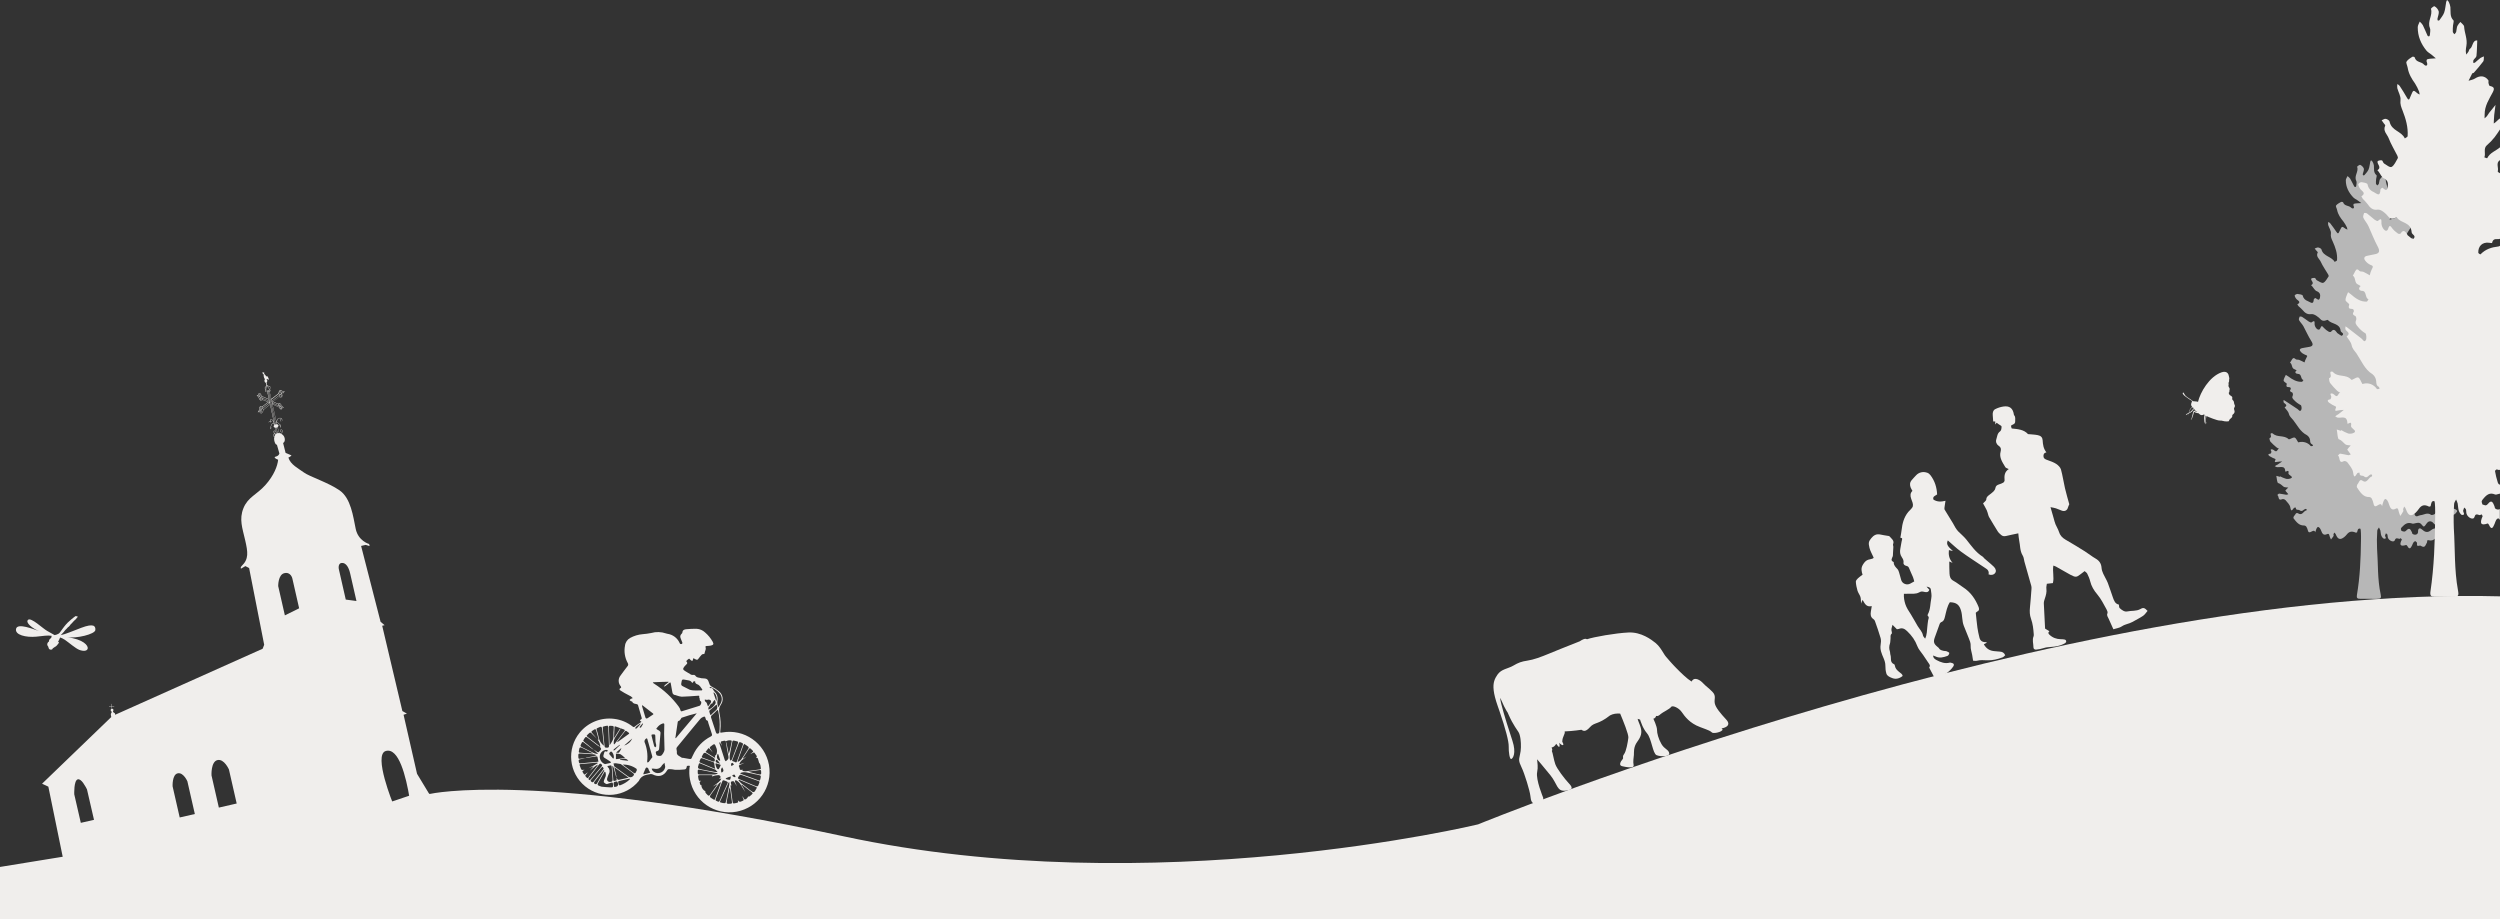 <?xml version="1.0" encoding="utf-8"?>
<!-- Generator: Adobe Illustrator 27.8.1, SVG Export Plug-In . SVG Version: 6.00 Build 0)  -->
<svg version="1.1" id="Calque_1" xmlns="http://www.w3.org/2000/svg" xmlns:xlink="http://www.w3.org/1999/xlink" x="0px" y="0px"
	 viewBox="0 0 813 298.93" style="enable-background:new 0 0 813 298.93;" xml:space="preserve">
<rect x="0" y="0" width="813" height="298.93" fill="#333333" stroke="none"/>
<style type="text/css">
	.st0{fill:#F0EEEC;}
	.st1{opacity:0.8;fill:#D8D8D8;}
</style>
<path id="velo" class="st0" d="M247.44,249.94c0.01,0.07-0.19,0.24-0.31,0.26c-1.57,0.23-3.15,0.46-4.73,0.64
	c-0.34-0.01-0.67-0.07-0.99-0.19l0.13-0.34c-0.29,0.01-0.66,0.13-0.85,0c-0.18-0.13-0.12-0.55-0.27-0.78
	c-0.29-0.48-0.17-0.69,0.35-0.85c0.46-0.18,0.89-0.39,1.32-0.63c-0.48,0.16-0.96,0.32-1.45,0.47c-0.07,0.02-0.15,0.04-0.22,0.05
	c0-0.09,0.01-0.17,0.04-0.26c0.27-0.58,0.71-1.08,1.24-1.44c0.38-0.25,0.74-0.54,1.06-0.85l-1.04,0.69c-0.05-0.05-0.1-0.1-0.14-0.15
	c0.68-1.05,1.36-2.1,2.06-3.14c0.05-0.07,0.33-0.08,0.41-0.02c0.25,0.22,0.5,0.45,0.73,0.71c0.23,0.23,0.16,0.38-0.09,0.55
	c-0.24,0.18-0.49,0.38-0.72,0.59c0.21-0.1,0.42-0.19,0.63-0.3c0.64-0.35,0.65-0.37,1.06,0.28c0.24,0.37,0.76,0.73,0.22,1.26
	c0.19,0.02,0.5,0,0.53,0.08c0.18,0.48,0.31,0.99,0.44,1.48C247.41,248.57,247.31,249.29,247.44,249.94 M246.47,251.77
	c-1-0.22-1.99-0.52-3.12-0.82c1.33-0.19,2.53-0.36,3.72-0.54c0.28-0.03,0.41,0.03,0.44,0.36C247.62,251.91,247.56,252,246.47,251.77
	 M247.39,252.75c-0.04,0.16-0.06,0.31-0.09,0.47c-0.18,0.74-0.18,0.72-0.92,0.44c-1.78-0.67-3.58-1.31-5.37-1.96
	c-0.12-0.07-0.24-0.15-0.34-0.25c0.12-0.07,0.25-0.13,0.39-0.18c1.27-0.41,2.46,0.15,3.69,0.32c0.33,0.07,0.66,0.15,0.98,0.26
	l0.02-0.06c0.4,0.11,0.79,0.24,1.21,0.31C247.38,252.16,247.47,252.39,247.39,252.75 M246.93,254.52c-0.46,1.39-0.47,1.4-1.7,0.89
	c-1.64-0.68-3.26-1.4-4.91-2.07c-0.38-0.17-0.45-0.27-0.21-0.66c0.53-0.83,0.51-0.86,1.41-0.53c1.7,0.6,3.39,1.23,5.09,1.83
	C246.97,254.1,247.1,254.26,246.93,254.52 M246.01,256.42c-0.76,1.45-0.89,1.49-2.14,0.51c-0.92-0.72-1.86-1.42-2.76-2.16
	c-0.33-0.31-0.64-0.64-0.93-1l0.13-0.2c1.27,0.54,2.54,1.07,3.81,1.61c0.58,0.24,1.15,0.5,1.73,0.72
	C246.14,256.02,246.16,256.14,246.01,256.42 M244.4,258.44c-0.19,0.21-0.41,0.39-0.64,0.56c-0.12,0.07-0.32,0.02-0.48,0.02
	c-0.16,0.47-0.54,0.84-1.02,0.99c-0.11-0.02-0.21-0.08-0.27-0.18c-0.21-0.32-0.4-0.65-0.59-0.98c0.07,0.3,0.17,0.58,0.3,0.86
	c0.22,0.37,0.21,0.61-0.24,0.74c-0.03,0.01-0.05,0.02-0.07,0.03c-0.84,0.39-0.84,0.39-1.46-0.24c0.2,0.73,0.2,0.73-0.54,0.9
	c-1.08,0.24-1.08,0.24-1.22-0.88c-0.2-1.53-0.39-3.05-0.6-4.57c-0.05-0.39,0.06-0.39,0.33-0.2c-0.05-0.14-0.08-0.3-0.14-0.44
	c-0.26-0.68,0.01-1.07,0.72-1c0.13,0.04,0.24,0.14,0.31,0.26c0.3,0.47,0.59,0.95,0.88,1.42c-0.22-0.49-0.45-0.98-0.65-1.47
	c-0.03-0.15-0.04-0.3-0.03-0.46c0.18,0.01,0.41-0.06,0.54,0.03c0.58,0.35,1.06,0.84,1.4,1.42c0.42,0.78,0.93,1.5,1.4,2.24
	c-0.23-0.48-0.46-0.97-0.71-1.44c-0.16-0.27-0.35-0.52-0.53-0.76l0.15-0.14c0.42,0.32,0.83,0.64,1.25,0.96
	c0.64,0.49,1.27,0.98,1.91,1.47C244.87,257.98,244.87,257.98,244.4,258.44 M237.63,261.36c-1.33,0.14-1.44,0.07-1.21-1.22
	c0.2-1.1,0.44-2.2,0.67-3.3c-0.01-0.01-0.03-0.01-0.04-0.02c0.09-0.25,0.19-0.51,0.28-0.77c0.06,0.27,0.15,0.54,0.18,0.81
	c0.18,1.32,0.34,2.64,0.52,3.95C238.09,261.18,238.03,261.32,237.63,261.36 M235.82,261.2c-0.48,0.01-0.98-0.07-1.44-0.23
	c-0.28-0.06-0.28-0.21-0.17-0.46c0.68-1.46,1.33-2.94,2-4.41c0.23-0.52,0.45-1.05,0.7-1.58c0.03-0.07,0.15-0.11,0.23-0.17
	c0.02,0.07,0.04,0.15,0.05,0.22c0.01,0.21,0.01,0.42-0.02,0.62c-0.31,1.62-0.63,3.23-0.92,4.72c-0.04,0.15-0.04,0.17-0.05,0.2
	C236.08,260.49,236,261.17,235.82,261.2 M233.36,260.63c-0.79-0.33-0.77-0.31-0.48-1.1c0.65-1.74,1.27-3.49,1.92-5.23
	c0.24-0.65,0.34-0.67,0.98-0.4c0.22,0.07,0.44,0.16,0.65,0.26c0.11,0.09,0.21,0.2,0.28,0.32l0,0.01c-0.94,2.07-1.83,3.99-2.68,5.92
	C233.85,260.82,233.66,260.76,233.36,260.63 M232.03,259.99c-0.05-0.03-0.08-0.07-0.13-0.09c-1.29-0.75-1.29-0.74-0.41-1.94
	c0.72-0.99,1.43-1.97,2.15-2.96c0.04-0.1,0.11-0.18,0.18-0.26c0.19-0.15,0.4-0.29,0.59-0.43l-0.06,0.51
	c-0.64,1.76-1.24,3.37-1.81,4.99C232.43,260.14,232.27,260.13,232.03,259.99 M230.06,258.49c-0.21-0.24-0.46-0.44-0.63-0.69
	c-0.08-0.11-0.03-0.31-0.04-0.48c-0.69-0.34-1.17-0.98-1.3-1.73c0.01-0.06,0.07-0.12,0.11-0.18c-0.6-0.04-0.57-0.59-0.68-0.96
	c-0.04-0.13,0.3-0.37,0.47-0.56c-0.62,0.22-0.76-0.11-0.86-0.65c-0.21-1.17-0.23-1.17,0.98-1.17c1.09,0,2.17,0.02,3.26,0.01
	c0.56,0,0.22,0.26,0.14,0.44c0.65-0.26,1.33-0.4,2.03-0.45c0.39-0.04,0.74,0.23,0.8,0.61c0.04,0.13-0.25,0.35-0.38,0.52l-0.09,0.13
	l0.72-0.16c-0.1,0.22-0.21,0.45-0.36,0.64c-0.31,0.33-0.65,0.65-1.01,0.93c-0.46,0.37-0.95,0.7-1.44,1.05l1.59-0.83
	c-0.24,0.37-0.41,0.63-0.59,0.88c-0.62,0.87-1.27,1.71-1.87,2.6C230.6,258.86,230.36,258.85,230.06,258.49 M225.18,245.94
	c-0.39,0.97-0.39,0.97-1.4,0.8c-0.62-0.11-1.23-0.22-1.85-0.33l-0.06,0.09c-0.45-0.25-0.88-0.52-1.3-0.82
	c-0.35-0.24-0.54-0.67-0.46-1.1c0.05-0.36-0.14-0.75-0.14-1.12c0.02-0.22,0.11-0.41,0.26-0.57c1.72-2.1,3.45-4.19,5.17-6.29
	c0.77-0.93,1.52-1.86,2.3-2.77c0.18-0.22,0.41-0.4,0.66-0.53c0.87-0.41,0.88-0.4,1.16,0.54c0.04,0.12,0.08,0.33,0.15,0.35
	c0.65,0.08,0.57,0.66,0.71,1.05c0.38,1.11,0.71,2.24,1.09,3.35c0.15,0.43,0.13,0.68-0.33,0.92c-2.56,1.32-4.6,3.45-5.78,6.07
	C225.29,245.7,225.23,245.82,225.18,245.94 M226.59,231.96l-6.82,8.11c-0.05-0.04-0.1-0.06-0.14-0.09c0.25-1.68,0.51-3.36,0.75-5.04
	c-0.02-0.26,0.17-0.5,0.43-0.53c0.21-0.05,0.39-0.34,0.56-0.54c0.12-0.15,0.18-0.43,0.33-0.47
	C223.29,232.85,224.91,232.35,226.59,231.96 M212.86,222.42c-0.13-0.08-0.26-0.17-0.39-0.26c-0.06-0.07-0.13-0.13-0.18-0.21
	c0.08-0.04,0.18-0.08,0.27-0.09c0.86-0.04,1.72-0.07,2.58-0.1c0.75-0.02,1.5-0.04,2.25-0.06l0.04,0.13
	c-0.41,0.32-0.83,0.63-1.22,0.97c-0.13,0.15-0.25,0.33-0.34,0.51c0.19-0.05,0.35-0.13,0.51-0.22c0.44-0.32,0.88-0.66,1.3-1.01
	c0.34-0.29,0.4-0.14,0.46,0.2c0.15,0.92,0.34,1.85,0.5,2.77c0.01,0.55,0.46,0.99,1.01,0.99c0.17,0.04,0.34,0.1,0.51,0.17
	c0.5,0.19,1.03,0.31,1.57,0.36c1.69-0.04,3.38-0.19,5.06-0.3c0.37-0.03,0.82-0.16,0.56,0.5c0.39,0.34-0.05,0.97,0.55,1.31
	c0.39,0.21,0.04,1.31-0.43,1.45c-1.87,0.59-3.74,1.15-5.61,1.74c-0.34,0.11-0.47,0.09-0.57-0.31c-0.12-0.45-0.33-0.87-0.62-1.24
	C218.52,226.83,215.88,224.36,212.86,222.42 M216.03,235.69c-0.04,0.97-0.07,1.93-0.06,2.9c0.02,1.75,0.08,3.49,0.13,5.24
	c0.02,0.46-0.78,1.89-1.21,1.95c-0.43,0.09-0.88,0.05-1.28-0.14c-0.25-0.16-0.28-0.69-0.36-1.07c-0.01-0.09,0.22-0.26,0.37-0.3
	c0.44-0.05,0.77-0.44,0.74-0.88c0.14-1.64,0.28-3.27,0.43-4.91c0.07-0.69-0.46-0.88-0.9-1.14c-0.56-0.33-0.58-0.33-0.14-0.78
	c0.42-0.59,1.03-1.04,1.72-1.27C215.89,235.2,216.05,235.23,216.03,235.69 M216.28,249.63c-0.22,0.92-0.98,1.62-1.92,1.75
	c-0.87,0.17-1.76-0.2-2.26-0.93c-0.08-0.15-0.14-0.31-0.18-0.48c0.15-0.01,0.29-0.02,0.44-0.03c0.05,0,0.1,0.01,0.15,0.02
	c1.17,0.24,2.17,0.06,2.79-1.1c0.01-0.02,0.03-0.04,0.05-0.06l0.74-0.75c0.07,0.43,0.16,0.85,0.23,1.28
	C216.33,249.43,216.31,249.52,216.28,249.63 M210.53,251.54c-0.38,0.1-0.76,0.17-1.14,0.25c-0.03,0.01-0.05,0.01-0.16,0.02
	c-0.01-0.1,0-0.21,0.02-0.31c0.22-0.55,0.44-1.1,0.7-1.65c0.07-0.15,0.21-0.24,0.37-0.27c0.18,0.04,0.35,0.14,0.47,0.29
	c0.11,0.21,0.2,0.43,0.26,0.65c0.13,0.25,0.28,0.49,0.42,0.73C211.16,251.35,210.85,251.47,210.53,251.54 M206.58,236.95
	c0.05-0.17,0.05-0.4,0.16-0.51c0.45-0.41,0.94-0.77,1.42-1.16l0.14,0.14c-0.39,0.47-0.76,0.95-1.18,1.39
	C207.01,236.93,206.77,236.91,206.58,236.95 M208.96,235.25c0.06,0.04,0.12,0.09,0.18,0.14c-0.23,0.38-0.43,0.79-0.68,1.17
	c-0.06,0.08-0.25,0.06-0.39,0.08c-0.01-0.11-0.07-0.25-0.02-0.31C208.34,235.96,208.65,235.6,208.96,235.25 M209.58,241.25
	c-0.04-0.5,0.25-0.97,0.72-1.16c0.06,0,0.17,0.14,0.21,0.23c0.16,0.49,0.29,0.99,0.43,1.5c0.37,1.27,0.73,2.55,1.09,3.83
	c0.06,0.19,0.09,0.39,0.13,0.58c-0.08,0.09-0.13,0.15-0.17,0.21c-0.34,0.45-0.68,0.91-1.03,1.35c-0.11,0.09-0.24,0.15-0.37,0.2
	c-0.05-0.13-0.14-0.26-0.13-0.38C210.71,245.44,210.41,243.25,209.58,241.25 M213.37,242.15c0.02,0.18,0.03,0.37,0.03,0.55
	l-0.01,0.01l-0.27,0.32c-0.12-0.12-0.32-0.21-0.37-0.35c-0.16-0.5-0.26-1.01-0.39-1.51c-0.13-0.53-0.27-1.06-0.4-1.59
	c-0.19-0.73-0.18-0.71,0.56-0.76c0.41-0.03,0.58,0.1,0.58,0.5c0,0.62,0.02,1.25,0.07,1.87C213.2,241.52,213.31,241.83,213.37,242.15
	 M208.79,229.37c0.07,0.01,0.16-0.01,0.2,0.04c1.14,0.88,2.27,1.76,3.4,2.64c0.05,0.06,0.09,0.12,0.12,0.18
	c-0.05,0.06-0.12,0.12-0.18,0.17c-0.56,0.38-1.11,0.77-1.69,1.13c-0.32,0.2-0.64,0.21-0.77-0.27c-0.35-1.21-0.71-2.4-1.07-3.6
	C208.78,229.57,208.78,229.47,208.79,229.37 M221.55,222.22c0.22-1.37,0.2-1.39,1.6-1.1c0.63,0.13,1.35,0.1,1.79,0.75
	c0.08,0.13,0.36,0.35,0.46-0.03c0.09-0.33,0.31-0.31,0.54-0.27c0.31,0.06,0.1,0.32,0.14,0.41c0.13,0.25,0.35,0.44,0.61,0.53
	c0.9,0.27,1.21,1.1,1.72,1.74c0.02,0.03-0.11,0.26-0.17,0.26c-1.3-0.03-2.62,0.19-3.94-0.2l-0.01-0.01
	c-0.78-0.39-1.57-0.78-2.35-1.19C221.62,222.97,221.44,222.59,221.55,222.22 M229.69,227.47c0.02,0.07,0.03,0.13,0.05,0.2l0,0.01
	c0.21-0.09,0.43-0.14,0.66-0.17c0.24,0,0.47,0.07,0.66,0.2c0.13,0.14,0.2,0.32,0.19,0.51c-0.03,0.18-0.12,0.35-0.23,0.49
	c-0.25,0.36-0.52,0.71-0.78,1.06c-0.14-0.39-0.28-0.8-0.43-1.18c-0.06-0.12-0.15-0.23-0.26-0.32c-0.02-0.02-0.14,0-0.14-0.02
	c-0.1-0.21-0.2-0.44-0.29-0.66C229.3,227.55,229.5,227.51,229.69,227.47 M230.78,223.47c0.09-0.03,0.19-0.07,0.26-0.04
	c1.12,0.43,2.13,1.11,2.93,2c0.85,0.91,0.99,2.28,0.36,3.35c-0.22,0.38-0.44,0.75-0.71,1.23c-0.3-0.64-0.41-1.36-0.31-2.06
	c0.23-1.07-0.1-2.19-0.88-2.96c-0.18-0.18-0.33-0.4-0.45-0.62c-0.19-0.4-0.37-0.75-0.93-0.59c-0.07,0.02-0.19-0.11-0.28-0.19
	C230.74,223.59,230.76,223.48,230.78,223.47 M234.01,237.14c-0.02,0.31-0.05,0.62-0.08,0.94c-0.02,0.49-0.44,0.48-0.75,0.52
	c-0.11,0.01-0.31-0.26-0.37-0.44c-0.52-1.56-1-3.13-1.53-4.69c-0.16-0.33-0.05-0.73,0.26-0.92c0.52-0.43,0.98-0.94,1.46-1.41
	c0.12-0.1,0.26-0.21,0.4-0.3c0.07,0.13,0.13,0.27,0.17,0.42C233.99,233.18,234.14,235.16,234.01,237.14 M234.48,250.27
	L234.48,250.27c0.02-0.08,0.04-0.15,0.06-0.22c0.1-0.18,0.19-0.35,0.29-0.54c0.1,0.16,0.2,0.33,0.28,0.5
	c0.16,0.39,0.3,0.77-0.18,1.08c-0.24,0.15-0.35,0.21-0.39-0.12C234.51,250.7,234.49,250.42,234.48,250.27 M233.1,249.81
	c-0.22-0.42-0.37-0.89-0.44-1.37c0.02-0.09,0.06-0.17,0.14-0.22c0.5,0.14,0.99,0.29,1.48,0.46c0.06,0.02,0.07,0.16,0.09,0.19
	c-0.15,0.31-0.26,0.54-0.37,0.78C233.73,250.28,233.48,250.36,233.1,249.81 M228.62,246.69c1.03,0.37,2.07,0.74,3.11,1.06
	c0.37,0.06,0.62,0.4,0.58,0.77c0.05,0.52,0.14,1.03,0.28,1.52c-1.53-0.63-3.08-1.26-4.61-1.91c-0.62-0.26-0.62-0.33-0.32-1
	C227.98,246.44,227.97,246.46,228.62,246.69 M230.27,245.32c0.63,0.4,1.28,0.79,1.91,1.21c0.3,0.19,0.4,0.88,0.14,1.07
	c-0.11,0.09-0.32,0.04-0.36,0.04v0.01c-1.24-0.45-2.34-0.86-3.44-1.22c-0.38-0.12-0.34-0.3-0.21-0.57
	C228.93,244.6,229.08,244.57,230.27,245.32 M234.08,248.21l-0.09,0.14c-0.34-0.11-0.68-0.24-1.01-0.4
	c-0.14-0.09-0.23-0.23-0.26-0.39c0.02-0.18,0.07-0.35,0.14-0.51c0.19,0.04,0.37,0.13,0.52,0.24
	C233.63,247.58,233.87,247.89,234.08,248.21 M233.89,247.34c-0.6-0.28-0.91-0.97-0.71-1.6c0.04-0.15,0.09-0.3,0.15-0.44
	c0.03-0.06,0.08-0.11,0.13-0.16c0.05,0.05,0.1,0.1,0.14,0.17c0.2,0.59,0.39,1.18,0.58,1.78c0.01,0.1,0.02,0.2,0.01,0.29
	C234.09,247.38,233.99,247.36,233.89,247.34 M231.25,230.63c0.61-0.47,1.17-1,1.74-1.5c0.02,0.03,0.04,0.05,0.06,0.08
	c0.41,0.64,0.23,1.51-0.42,1.93c-0.46,0.39-0.87,0.82-1.3,1.24c-0.2,0.2-0.34,0.19-0.41-0.11c-0.03-0.1-0.06-0.2-0.09-0.3
	C230.54,231.12,230.56,231.15,231.25,230.63 M232.07,225.46c-0.02-0.1-0.03-0.2-0.04-0.3c0.11,0.03,0.21,0.08,0.3,0.14
	c0.65,0.74,0.9,1.75,0.68,2.71l-0.01,0c-0.12-0.25-0.19-0.38-0.24-0.52C232.53,226.82,232.3,226.14,232.07,225.46 M232.54,227.73
	c0.07,0.34,0.29,0.75,0.16,1.01c-0.44,0.83-1.14,1.5-1.99,1.91c-0.11,0.04-0.23,0.07-0.35,0.09c0.03-0.28-0.04-0.61,0.08-0.72
	c0.46-0.38,0.44-1.2,1.23-1.27c0.05-0.01,0.07-0.28,0.14-0.4c0.14-0.23,0.31-0.46,0.49-0.66
	C232.33,227.65,232.53,227.69,232.54,227.73 M230.97,243.49c-0.21-0.28-0.21-0.46,0.1-0.71c1.37-1.09,1.33-1.07,1.94,0.57
	c0.26,0.71,0.21,1.5-0.14,2.17c-0.05,0.11-0.25,0.15-0.39,0.22c0.03,0.12,0.07,0.25,0.09,0.37c0.04,0.25-0.02,0.37-0.29,0.2
	c-0.91-0.56-1.81-1.12-2.71-1.69c-0.04-0.03-0.08-0.06-0.13-0.09c0.28-0.36,0.55-0.73,0.83-1.09c0.19-0.24,0.31-0.13,0.47,0.07
	c0.34,0.41,0.7,0.81,1.05,1.22C231.52,244.31,231.27,243.88,230.97,243.49 M233.33,251.45l0,0.2c-0.36,0.12-0.74,0.2-1.12,0.24
	c-1.59,0.01-3.18-0.05-4.77-0.02c-0.47,0.01-0.51-0.18-0.53-0.53c-0.05-1.13-0.05-1.15,1.06-0.95
	C229.75,250.71,231.54,251.09,233.33,251.45 M232.43,251.03c-1.43-0.26-2.87-0.54-4.02-0.76c-1.62-0.38-1.6-0.37-1.19-1.71
	c0.09-0.31,0.18-0.43,0.54-0.28c1.61,0.67,3.23,1.33,4.84,1.99c0.03,0.01,0.05,0.02,0.07,0.03c0.24,0.26,0.48,0.52,0.71,0.78
	C233.06,251.08,232.74,251.06,232.43,251.03 M237.69,252.51c-0.04,0.29-0.1,0.57-0.17,0.84c-0.13,0.41-0.47,0.19-0.73,0.19
	c-0.1-0.01-0.2-0.04-0.3-0.07l0,0.01c-0.11-0.02-0.2-0.06-0.3-0.1c-0.08-0.05-0.16-0.1-0.23-0.17c0.07-0.07,0.15-0.13,0.23-0.18
	c0.23-0.12,0.47-0.22,0.72-0.31C237.16,252.63,237.43,252.58,237.69,252.51 M234.9,241.02c0.38-0.03,0.77-0.33,1.12,0.03
	c0.01,0.01,0.01,0.02,0.02,0.03c0.55-0.32,1.19-0.41,1.8-0.28c0.1,0.1,0.14,0.24,0.11,0.38c-0.27,1.37-0.56,2.74-0.96,4.11
	c-0.23-1.18-0.47-2.37-0.72-3.55c-0.07-0.24-0.15-0.47-0.26-0.69c0.14,0.84,0.26,1.68,0.41,2.52c0.14,0.76,0.32,1.52,0.45,2.29
	c0.09,0.48,0.11,0.96-0.36,1.29l-0.49,0.42c-0.14-0.13-0.26-0.28-0.34-0.45c-0.59-1.81-1.17-3.62-1.74-5.43
	c-0.02-0.11-0.02-0.24-0.01-0.35c0.11,0.08,0.21,0.17,0.3,0.28c0.2,0.32,0.38,0.66,0.56,0.99c-0.07-0.31-0.17-0.6-0.29-0.88
	C234.24,241.25,234.46,241.06,234.9,241.02 M238.97,240.91c0.15,0.04,0.3,0.07,0.46,0.11c0.73,0.18,0.73,0.18,0.41,1.1
	c-0.55,1.47-1.15,3.14-1.8,4.79c-0.12,0.18-0.26,0.33-0.43,0.46c-0.1-0.16-0.27-0.32-0.29-0.49c-0.06-0.43-0.07-0.87-0.01-1.3
	c0.23-1.37,0.52-2.72,0.78-4.08C238.24,240.77,238.25,240.77,238.97,240.91 M237.72,248.37c0.02-0.11,0.31-0.18,0.53-0.3
	c0.19,0.23,0.32,0.39,0.44,0.54l-0.83,0.53C237.77,248.9,237.73,248.64,237.72,248.37 M238.63,251.89c0.12-0.01,0.25,0.04,0.33,0.13
	c0.11,0.22,0.2,0.44,0.27,0.67l-0.37,0.05l-0.01-0.01c-0.09-0.03-0.17-0.06-0.26-0.1c-0.18-0.12-0.36-0.24-0.53-0.37
	C238.24,252.12,238.43,252,238.63,251.89 M240.98,241.46c0.3,0.17,0.81,0.17,0.58,0.79c-0.64,1.72-1.24,3.45-1.86,5.16
	c-0.22,0.65-0.23,0.66-0.87,0.31c-0.3-0.16-0.99-0.09-0.64-0.66c0.72-1.87,1.4-3.59,2.04-5.33
	C240.39,241.27,240.64,241.28,240.98,241.46 M242.01,241.9c0.55,0.38,0.99,0.65,1.4,0.98c0.08,0.07,0.08,0.35,0.02,0.46
	c-0.78,1.23-1.56,2.46-2.4,3.66c-0.27,0.29-0.59,0.53-0.93,0.71c-0.05,0.03-0.14,0.02-0.21,0.03c-0.01-0.07-0.01-0.15,0-0.22
	c0.16-0.44,0.33-0.88,0.48-1.32c0.46-1.28,0.91-2.56,1.37-3.84C241.81,242.18,241.9,242.04,242.01,241.9 M207.1,250.46
	c0.01,0.05-0.04,0.09-0.06,0.15c-0.47,1.07-0.51,1.09-1.43,0.4c-1.02-0.76-2.03-1.53-3.14-2.37c1.62-0.06,3.21,0.43,4.53,1.38
	C207.08,250.08,207.07,250.31,207.1,250.46 M205.94,252.3c-0.01,0.01-0.02,0.03-0.03,0.04c-0.39,0.49-1.11,0.58-1.6,0.19
	c-1.45-1.05-2.9-2.11-4.35-3.17c-0.08-0.06-0.21-0.11-0.23-0.2c-0.09-0.29-0.15-0.59-0.22-0.89c0.23-0.05,0.48-0.07,0.72-0.07
	c0.49,0.05,0.98,0.15,1.57,0.25l0-0.01c0.06,0.04,0.22,0.13,0.37,0.24c1.23,0.92,2.45,1.85,3.7,2.75
	C206.28,251.74,206.26,251.95,205.94,252.3 M204.8,253.48c-0.93,0.86-2.02,1.51-3.21,1.93c-0.13,0-0.26-0.06-0.33-0.18
	c-0.11-0.29-0.19-0.6-0.24-0.91c0-0.13,0.09-0.25,0.21-0.31c1.11-0.28,2.24-0.51,3.36-0.77c0.07-0.01,0.16-0.01,0.23-0.01
	C204.82,253.33,204.85,253.45,204.8,253.48 M199.88,255.9c-0.05,0-0.15,0.02-0.15,0.01c-0.09-0.26-0.15-0.52-0.18-0.79
	c-0.01-0.25-0.01-0.63,0.13-0.75c0.22-0.17,0.58-0.16,0.95-0.25c0.06,0.06,0.11,0.13,0.16,0.2
	C201.31,255.25,200.93,255.89,199.88,255.9 M198.36,254.28c-0.13,0.02-0.27,0-0.39-0.05c-0.46-0.17-0.69-0.68-0.52-1.13
	c0.16-0.51,0.34-1,0.56-1.49c0.4-0.68,0.28-1.54-0.29-2.07c-0.33-0.36-0.17-0.43,0.21-0.51c0.96-0.21,0.95-0.23,1.03,0.77
	c0.09,1.19,0.17,2.38,0.25,3.57C199.25,254.07,199.07,254.28,198.36,254.28 M199.34,255.06c0.04,0.98,0.06,1.02-0.91,0.99
	c-0.94-0.02-1.87-0.14-2.81-0.22c-1.53-0.5-1.54-0.5-0.72-1.92c0.51-0.9,1.04-1.8,1.56-2.71c0.07-0.1,0.14-0.2,0.22-0.29
	c0.09,0.11,0.25,0.21,0.26,0.32c0.09,0.37,0.11,0.75,0.05,1.12c-0.12,0.47-0.41,0.9-0.56,1.37c-0.08,0.24-0.11,0.69,0,0.75
	c0.36,0.22,0.67,0.71,1.24,0.41c0.34-0.13,0.68-0.24,1.04-0.34C199.24,254.37,199.32,254.61,199.34,255.06 M193.81,255.05
	c-0.66-0.15-0.8-0.44-0.47-0.86c0.94-1.21,1.89-2.42,2.84-3.63c0.09-0.09,0.18-0.16,0.28-0.23c0,0.14,0.05,0.3-0.01,0.41
	c-0.77,1.36-1.55,2.72-2.33,4.07C194.03,254.9,193.92,254.99,193.81,255.05 M192.33,254.23c-0.31-0.24-0.33-0.37-0.08-0.66
	c1.12-1.3,2.22-2.63,3.33-3.94c0.14-0.12,0.3-0.21,0.46-0.29l0.27,0.65c-0.15,0.2-0.24,0.34-0.34,0.46
	c-0.95,1.21-1.91,2.4-2.84,3.62C192.9,254.4,192.72,254.53,192.33,254.23 M191.52,252.93c0.53-0.71,1.08-1.4,1.62-2.11
	c0.57-0.74,1.16-1.48,1.71-2.24c0.22-0.3,0.4-0.33,0.69-0.08c0.29,0.24,0.4,0.42,0.11,0.75c-1.2,1.38-2.36,2.78-3.55,4.17
	c-0.1,0.11-0.22,0.2-0.35,0.28v-0.01C191.35,253.58,191.28,253.26,191.52,252.93 M190.77,252.86c-0.55-0.56-0.58-0.62-0.09-1.11
	c0.17-0.19,0.33-0.39,0.48-0.6c-0.15,0.1-0.31,0.2-0.45,0.31c-0.68,0.59-0.67,0.58-1.14-0.19c-0.21-0.35-0.28-0.59,0.2-0.74
	c0.11-0.06,0.21-0.14,0.3-0.22c-1,0.16-1,0.16-1.37-0.89c-0.06-0.17-0.12-0.34-0.18-0.51c-0.11-0.3,0-0.41,0.31-0.43
	c1.77-0.16,3.52-0.32,5.28-0.48c0.07-0.01,0.14,0.05,0.36,0.14c-0.49,0.29-0.87,0.53-1.27,0.75c-0.61,0.33-1.23,0.63-1.85,0.95
	l1.71-0.64l-1.23,1.42v0.01c0.55-0.47,1.1-0.95,1.67-1.42c0.28-0.25,0.61-0.43,0.96-0.54c-0.07,0.14-0.15,0.28-0.24,0.41
	c-0.91,1.18-1.8,2.36-2.72,3.53C191.35,252.8,191.24,253.34,190.77,252.86 M188.21,247.59c-0.11-0.42,0.02-0.6,0.46-0.67
	c0.57-0.08,1.14-0.26,1.71-0.4c-0.56,0.07-1.12,0.1-1.68,0.21c-0.42,0.09-0.6,0.03-0.62-0.46c-0.05-1.29-0.07-1.28,1.22-1.21
	c1.24,0.07,2.49,0.13,3.73,0.23c0.34,0.07,0.69,0.18,1.01,0.32c-0.3,0.11-0.61,0.21-0.92,0.29c-0.76,0.16-1.54,0.28-2.3,0.43
	c-0.15,0.05-0.3,0.11-0.44,0.19c-0.01,0.01-0.02,0.01-0.03,0.02c1.08-0.17,2.15-0.33,3.23-0.51c0.7-0.11,0.69-0.13,0.82,0.59
	l0.02,0.15c0.07,0.31,0.14,0.62,0.2,0.92c-0.34,0.04-0.67,0.1-1,0.12c-1.58,0.15-3.16,0.25-4.74,0.45
	C188.23,248.35,188.31,247.94,188.21,247.59 M188.24,244.29c0.19-1.41,0.27-1.47,1.51-0.87c1,0.5,1.99,1,2.99,1.5l-0.04,0.12l0,0.01
	c-1-0.06-2.01-0.12-3-0.19c-0.37-0.02-0.72-0.08-1.09-0.08C188.21,244.78,188.2,244.59,188.24,244.29 M188.91,242.09
	c0.49-1.01,0.46-1.02,1.34-0.34c0.78,0.6,1.56,1.22,2.34,1.81c0.15,0.09,0.31,0.17,0.47,0.23c-0.73-0.61-1.45-1.22-2.19-1.83
	c-0.18-0.15-0.38-0.27-0.55-0.43c-0.24-0.22-0.7-0.55-0.65-0.69c0.18-0.43,0.43-0.82,0.76-1.16c0.05-0.06,0.37,0.02,0.5,0.12
	c1.18,0.89,2.35,1.8,3.52,2.71c0.23,0.17,0.47,0.31,0.71,0.47c0.45,0.6,0.45,0.6-0.06,1.18c-0.57,0.65-0.57,0.64-1.29,0.1
	c-0.24-0.19-0.51-0.34-0.77-0.5c0.45,0.44,0.9,0.88,1.36,1.32l-0.03,0.13c-0.41-0.06-0.82-0.16-1.21-0.3
	c-1.33-0.63-2.65-1.32-3.98-1.96C188.77,242.73,188.69,242.54,188.91,242.09 M191.16,238.83c0.81-0.79,0.8-0.79,1.59,0.06
	c0.44,0.47,0.92,0.9,1.38,1.35c-0.54-0.64-1.06-1.29-1.62-1.91c-0.25-0.28-0.27-0.41,0.07-0.65c1.13-0.78,1.15-0.79,1.49,0.53
	c0.18,0.71,0.37,1.42,0.57,2.12c0.11,0.36-0.13,0.22-0.28,0.22l-0.01,0c0.44,0.53,0.72,1.17,0.83,1.84c0.01,0.2-0.01,0.39-0.03,0.58
	c-0.15-0.2-0.31-0.38-0.5-0.56c-1.15-0.9-2.31-1.79-3.46-2.69C190.66,239.31,190.67,239.31,191.16,238.83 M194.26,236.78
	c1.45-0.67,1.44-0.68,1.62,0.9c0.16,1.57,0.33,3.14,0.51,4.85c-0.89-0.67-1.5-1.65-1.69-2.75c-0.18-0.84-0.4-1.67-0.67-2.49
	C193.96,237.04,193.98,236.91,194.26,236.78 M196.11,237.89c-0.02-0.18-0.04-0.37-0.04-0.54c-0.01-0.36-0.13-0.95,0.02-1.03
	c0.49-0.18,1-0.3,1.52-0.34c0.08,0.13,0.16,0.28,0.2,0.44c0.08,2.06,0.16,4.11,0.23,6.17c0.01,0.06,0.01,0.12-0.01,0.18
	c-0.05,0.27-0.31,0.43-0.58,0.38c-0.37-0.02-0.79,0.1-0.85-0.51C196.46,241.05,196.27,239.47,196.11,237.89 M198.44,236.02
	c0.06,0,0.1,0.01,0.16,0.01c1.03,0.04,1.03,0.04,0.97,1.1c-0.08,0.7-0.11,1.41-0.08,2.11c0.12,1.22-0.54,2.06-1.25,3.13
	c-0.09-2.08-0.16-3.99-0.24-5.89C197.98,236.13,198.12,236,198.44,236.02 M200.2,236.25c0.9,0.32,1.82,0.64,2.72,0.98
	c0.31,0.12,0.34,0.3,0.11,0.59c-1.06,1.36-2.08,2.74-3.12,4.1c-0.07,0.07-0.15,0.13-0.24,0.18c-0.03-0.1-0.06-0.21-0.08-0.32
	c-0.07-0.7,0.11-1.41,0.51-1.99c0.62-0.89,1.13-1.85,1.69-2.78c-0.04-0.03-0.1-0.06-0.14-0.09l-1.88,3l-0.09-0.04
	c0.05-1.09,0.11-2.18,0.15-3.27C199.82,236.32,199.86,236.13,200.2,236.25 M203.83,237.81c0.2,0.15,0.41,0.32,0.62,0.46
	c0.25,0.18,0.18,0.32-0.03,0.46c-1.2,0.86-2.4,1.72-3.6,2.59c-0.03-0.05-0.07-0.1-0.1-0.15c0.83-1.09,1.67-2.17,2.48-3.28
	C203.42,237.6,203.59,237.61,203.83,237.81 M202.99,242.43c0.86-0.75,1.73-1.5,2.6-2.26C205.11,241.27,204.16,242.11,202.99,242.43
	 M201.66,246.92c0.89,0.01,1.87-0.64,2.68,0.5l-2.72-0.32L201.66,246.92z M200.29,246.58c0.02-0.21,0.02-0.42,0.01-0.62
	c0.01-0.29,0-0.58,0-0.87c0.51-0.02,1.01,0.04,1.49,0.19c0.54,0.35,1.03,0.76,1.48,1.23c-1,0.13-1.85,0.23-2.69,0.35
	C200.34,246.89,200.24,246.85,200.29,246.58 M201.91,243.38c0.04-0.04,0.11-0.03,0.18-0.04c-0.21,0.49-0.47,0.95-0.77,1.38
	c-0.13,0.15-0.56,0.05-0.86,0.07c0.01-0.06-0.01-0.16,0.03-0.2C200.96,244.18,201.43,243.78,201.91,243.38 M199.61,243.68
	c0.62-0.5,1.27-0.99,1.9-1.48c0.03,0.04,0.07,0.08,0.1,0.12c-0.57,0.55-1.15,1.1-1.73,1.64c-0.09,0.08-0.26,0.05-0.4,0.07
	C199.52,243.92,199.52,243.75,199.61,243.68 M197.14,243.86c0.19,0.02,0.37,0.07,0.53,0.15c-0.12,0.21-0.15,0.55-0.54,0.38
	c-0.42-0.19-0.54,0.06-0.65,0.4c-0.44,1.39-0.44,1.38,0.83,2.1c0.4,0.23,0.77,0.52,1.16,0.77c0.36,0.23,0.19,0.39-0.07,0.47
	c-0.54,0.15-1.09,0.24-1.64,0.36c-1.11-0.39-1.81-1.48-1.71-2.65C195.18,244.77,196.05,243.93,197.14,243.86 M198.26,245.4
	c-0.01-0.01-0.01-0.01-0.02-0.02c-0.17-0.21-0.14-0.52,0.07-0.68c0.36-0.4,0.5-0.41,0.84,0.03c0.4,0.54,0.55,1.22,0.45,1.88
	c-0.08,0.01-0.24,0.07-0.27,0.03C198.97,246.24,198.6,245.83,198.26,245.4 M199.77,249.48c1.61,1.18,3.08,2.26,4.67,3.42
	c-1.18,0.27-2.22,0.51-3.26,0.72c-0.16-0.01-0.3-0.08-0.4-0.2c-0.09-0.13-0.16-0.28-0.21-0.44c-0.18-0.81-0.36-1.62-0.55-2.43
	C199.96,250.26,199.88,249.96,199.77,249.48 M200.32,252.46c0.06,0.16,0.14,0.33,0.24,0.49l0.01,0.01l0,0.01l-0.01,0
	c-0.03,0.07-0.05,0.13-0.06,0.21c0,0.19,0.09,0.52,0.03,0.56c-0.29,0.12-0.59,0.2-0.9,0.24c-0.05,0.01-0.17-0.18-0.18-0.28
	c-0.12-1.46-0.23-2.91-0.33-4.37c-0.01-0.07,0.05-0.14,0.09-0.2c0.07,0.03,0.16,0.06,0.19,0.12c0.09,0.19,0.16,0.38,0.22,0.58
	C199.85,250.7,200.07,251.58,200.32,252.46 M250.06,248.74c-1.28-7.1-8.08-11.82-15.18-10.54c-0.7,0.13-0.71,0.12-0.63-0.53
	c0.23-1.96,0.12-3.93-0.3-5.85c-0.24-0.9-0.08-1.85,0.45-2.61c0-0.01,0-0.01,0.01-0.02c1.03-1.41,0.72-3.39-0.69-4.43
	c-0.65-0.56-1.38-1.03-2.15-1.41c-0.43-0.17-0.74-0.53-0.88-0.97c-0.51-1.62-0.69-1.73-2.39-1.81c-0.05-0.01-0.11,0.01-0.16,0
	c-0.71-0.24-1.56-0.1-2.05-0.89c-0.16-0.17-0.39-0.25-0.62-0.21c-0.39,0.07-0.79-0.03-1.09-0.29c-0.48-0.31-0.98-0.59-1.47-0.88
	c-0.89-0.53-0.94-0.79-0.3-1.6c0.11-0.14,0.26-0.26,0.38-0.4c0.3-0.33,0.81-0.61,0.24-1.14c-0.05-0.04-0.02-0.23,0.03-0.29
	c0.24-0.26,0.51-0.48,0.81-0.67c0.06-0.04,0.34,0.26,0.5,0.43c0.34,0.36,0.75,0.36,0.76-0.02c0.03-0.9,0.41-0.38,0.75-0.25
	c0.3,0.13,0.62,0.38,0.92,0.02c0.24-0.27,0.41-0.59,0.65-0.85c0.28-0.31,0.61-0.8,0.92-0.81c0.54,0,0.61-0.15,0.62-0.61
	c0.06-0.27,0.15-0.54,0.26-0.79c0.07-0.2,0.08-0.41,0.05-0.62c-0.16-0.54-0.13-0.6,0.46-0.63c0.42-0.01,0.83-0.06,1.25-0.14
	c0.81-0.19,0.95-0.51,0.56-1.23c-0.64-1.14-1.47-2.17-2.47-3.02c-0.75-0.71-1.72-1.13-2.75-1.2c-1.12-0.01-2.24,0.03-3.35,0.14
	c-0.65,0.05-1.24,0.25-1.29,1.08c-0.05,0.18-0.15,0.33-0.29,0.45c-0.37,0.32-0.5,0.84-0.32,1.29c0.16,0.52,0.42,1.01,0.6,1.53
	c0.03,0.15-0.01,0.3-0.11,0.41c-0.17,0.09-0.36,0.1-0.54,0.04c-0.14-0.12-0.25-0.27-0.3-0.45c-0.73-1.54-2.19-2.61-3.88-2.85
	c-0.15-0.03-0.3-0.08-0.46-0.12c-1.57-0.55-3.26-0.6-4.86-0.14c-0.93,0.18-1.86,0.31-2.79,0.38c-1.41,0.12-2.78,0.53-4.02,1.21
	c-0.93,0.51-1.57,1.44-1.69,2.5c-0.38,1.94-0.06,3.96,0.9,5.69c0.22,0.32,0.18,0.77-0.11,1.04c-0.78,0.98-1.5,2-2.25,3.01
	c-0.8,1-0.8,2.43,0.02,3.42c0.21,0.3,0.33,0.5-0.09,0.71c-0.42,0.22-0.29,0.51,0.03,0.72c0.43,0.29,0.88,0.56,1.34,0.82
	c0.68,0.38,1.38,0.71,2.06,1.1c0.23,0.17,0.44,0.36,0.62,0.57c-0.23,0.07-0.46,0.16-0.68,0.27c-0.14,0.11-0.26,0.23-0.36,0.37
	c0.12,0.12,0.25,0.24,0.39,0.34c0.15,0.09,0.45,0.08,0.49,0.2c0.29,0.71,0.95,0.62,1.5,0.79c0.15,0.04,0.28,0.13,0.36,0.27
	c0.43,1.42,0.85,2.86,1.24,4.3c-0.01,0.14-0.08,0.28-0.21,0.36c-0.44,0.21-0.52,0.42-0.14,0.63c0.32,0.18,0.27,0.19,0.02,0.35
	c-0.65,0.39-1.27,0.82-1.85,1.3c-0.33,0.3-0.49,0.31-0.81,0.05c-1.72-1.35-3.77-2.21-5.93-2.48c-4.27-0.57-8.53,1.12-11.26,4.45
	c-4.34,5.31-3.55,13.13,1.75,17.47c5.31,4.34,13.13,3.55,17.47-1.75c0.65-1.55,2.01-1.97,3.5-2.17c0.1-0.01,0.21-0.07,0.3-0.06
	c0.23-0.01,0.45,0.04,0.66,0.11c1.97,1,3.63,0.56,4.74-1.32c0.13-0.26,0.4-0.41,0.68-0.4c0.61,0.01,1.22,0.09,1.82,0.22
	c0.99,0.05,1.98,0.02,2.97-0.09c0.03,0,0.06,0.01,0.08,0c0.45,0,0.8-0.36,0.79-0.8c0.03-0.51,0.51-0.42,0.79-0.43
	c0.43-0.01,0.19,0.35,0.16,0.53c-0.15,1.29-0.11,2.59,0.12,3.88c1.28,7.11,8.08,11.83,15.18,10.54
	C246.63,262.64,251.35,255.84,250.06,248.74"/>
<path id="vache" class="st0" d="M561.4,234.04c-1.92-2.08-3.46-3.91-3.75-5.29c-0.29-1.38,0.55-2.37-0.71-3.7
	c-1.26-1.33-2.28-1.96-3.09-2.86c-0.81-0.9-2.81-2.36-3.75-0.55c-0.03-0.02-0.06-0.04-0.09-0.06c-1.33-0.81-3.34-2.72-5.1-4.54
	c0,0-0.01-0.01-0.01-0.01c-0.21-0.22-0.42-0.44-0.62-0.65c-0.08-0.08-0.15-0.16-0.22-0.24c-0.13-0.14-0.26-0.28-0.38-0.41
	c-0.16-0.17-0.31-0.34-0.45-0.5c-0.03-0.04-0.07-0.08-0.11-0.12c-0.54-0.6-1-1.12-1.32-1.52c0,0-0.01-0.01-0.01-0.02
	c-0.08-0.09-0.14-0.17-0.2-0.25c-0.02-0.03-0.06-0.07-0.08-0.1c-0.02-0.02-0.03-0.04-0.04-0.06c-0.05-0.07-0.1-0.13-0.13-0.18
	c-0.11-0.17-0.23-0.36-0.36-0.57c-0.62-1.01-1.46-2.41-2.6-3.32c-1.37-1.09-4.63-3.6-8.81-3.4c-4.18,0.2-11.34,1.45-13.45,2.19
	c-0.29,0.01-0.47-0.59-2.4,0.68c0,0-3.07,1.21-6.01,2.39c0,0,0,0,0,0c-0.09,0.04-0.19,0.08-0.28,0.11c-1.27,0.51-2.5,1.01-3.42,1.4
	c-3.1,1.29-5.29,2.07-7.26,2.37c-1.97,0.3-2.93,0.64-4.65,1.65c-0.16,0.09-0.32,0.17-0.48,0.25c-0.12,0.06-0.24,0.12-0.37,0.17
	c-0.1,0.04-0.2,0.08-0.3,0.12c-0.14,0.06-0.28,0.11-0.43,0.17c-0.1,0.04-0.2,0.07-0.29,0.11c-0.22,0.08-0.43,0.16-0.64,0.24
	c-0.09,0.04-0.18,0.07-0.28,0.11c-0.13,0.06-0.27,0.12-0.4,0.18c-0.09,0.04-0.18,0.08-0.26,0.12c-0.13,0.07-0.26,0.15-0.39,0.23
	c-0.07,0.05-0.15,0.09-0.22,0.14c-0.15,0.1-0.29,0.22-0.42,0.35c-0.04,0.04-0.09,0.07-0.13,0.11c-0.18,0.18-0.34,0.37-0.5,0.59
	c-0.43,0.63-0.82,1.27-1.07,2.1c-0.47,1.57-0.38,3.84,1.14,8.15c0.08,0.22,0.15,0.44,0.23,0.66c0.13,0.38,0.27,0.76,0.39,1.13
	c1.94,5.65,3,9.74,2.95,11.37c-0.05,1.8,0.31,4.24,0.84,4.05c0.53-0.18,1.7-1.89,0.36-5.95c-1-3.03-2.81-8.68-3.58-11.8
	c-0.01-0.05-0.02-0.1-0.04-0.15c-0.05-0.19-0.09-0.36-0.12-0.53c-0.01-0.06-0.03-0.12-0.04-0.17c-0.03-0.15-0.06-0.29-0.08-0.41
	c-0.01-0.05-0.02-0.1-0.03-0.15c-0.02-0.13-0.03-0.24-0.04-0.34c0-0.03-0.01-0.06-0.01-0.08c-0.01-0.12-0.01-0.21,0.01-0.27
	c0.95,2.25,1.62,3.54,2.04,4.23c0.13,0.2,0.23,0.36,0.32,0.47c0.09,0.22,0.18,0.41,0.27,0.61c0.77,1.77,1.49,3.04,2.16,4.09
	c0.39,0.6,0.75,1.14,1.1,1.66c0.32,0.48,0.55,1.34,0.68,2.33c0.22,1.66,0.18,3.7-0.17,4.99c-0.03,0.16-0.06,0.31-0.09,0.45
	c0,0,0,0,0,0c-0.24,1.14-0.41,1.69,0.55,3.64c1.07,2.19,2.73,7.72,2.91,9.34c0.18,1.62,0.35,2.94,2.46,2.49
	c2.11-0.45,1.7-1.89,1.7-1.89s-2.46-5.85-1.95-8.3c0.34-1.62,0.08-3.1-0.02-4.17c0.02,0.03,2.06,2.38,4.34,5.21
	c2.29,2.84,2.07,5.29,4.83,5.01c2.76-0.29,2.36-1.13,1.1-2.46c-1.26-1.33-3.83-4.67-4.35-6.16c-0.53-1.49-0.8-3.67-1.14-4.34
	c0.23-0.18,0.2-0.56-0.08-1.06c0.7-0.25,0.94-0.33,1.53-1.23c0.62,0.87,1.37,1.88,0.98-0.35c0.72,0.93,1.94,1.29,0.97-0.34
	c0.06-1.8,1.02-2.43,0.79-3.34c2.82-0.11,5.43-0.54,5.44-0.54c0,0,0,0,0,0c0.77,0.52,1.42,0.68,2.84-0.9
	c1.41-1.59,2.61-0.73,6.47-3.77c0.99-0.54,2.14-0.68,3.29-0.59c0.97,2.3,2.8,6.8,2.67,7.85c-0.18,1.42-0.68,4.41-1.4,5.34
	c-0.72,0.94,0.02,1.1-0.53,1.72c-0.55,0.62-1.28,1.9-0.16,2.18c1.12,0.28,4.05,0.87,3.8-0.32c-0.25-1.19,0.03-2.56,0.09-3.35
	c0.06-0.79-0.2-2.48,1.06-4.21c1.26-1.72,1.67-2.97,1.11-4.81c-0.38-1.22-0.76-1.84-0.96-2.7c0.23,0.08,0.41,0.14,0.55,0.18
	c0,0,0,0,0,0c0.14,0.04,0.21,0.07,0.23,0.07c0,0,0.02,0.01,0.02,0.01s0.22,0.77,0.65,1.76c0.01,0.02,0.02,0.04,0.02,0.06
	c0.08,0.18,0.17,0.37,0.26,0.56c0.02,0.03,0.03,0.06,0.05,0.1c0.1,0.19,0.2,0.38,0.31,0.57c0.01,0.02,0.03,0.05,0.04,0.07
	c0.11,0.18,0.22,0.36,0.33,0.54c0.01,0.02,0.02,0.04,0.04,0.06c0,0,0,0,0,0c0.17,0.26,0.36,0.51,0.56,0.74
	c1.5,1.74,1.83,6.56,3.11,7.1c1.27,0.54,4.34,0.54,4.11-0.66c-0.23-1.2-1.52-1.24-2.53-2.96c-1-1.72-1.45-3.54-1.44-4.62
	c0.01-1.09-1.19-3.63-1.19-3.63s0.71-0.05,0.89-0.9c0.55,0.2,1.01-0.16,1.53-0.64c0.52-0.48,2.97-1.64,3.35-2.27
	c0.37-0.62,2.44,0.2,3.44,1.63c1,1.44,2.57,3.65,5.98,4.91c3.41,1.26,3.2,1.24,3.89,1.78c0.69,0.55,4.56-0.53,3.07-1.38
	C560.42,236.86,563.32,236.13,561.4,234.04z"/>
<path id="papillon" class="st0" d="M726.71,131.69c-0.36-0.66,0-0.98-0.59-1.55c-0.59-0.57,0.32-0.87-0.66-1.44
	c-0.49-0.29-0.56-0.48-0.59-0.63c-0.02-0.11-0.03-0.19-0.14-0.27c0.06-0.06,0.13-0.12,0.17-0.17c0.17-0.21,0.03-0.41,0.17-0.95
	c0.14-0.54-0.43-0.77-0.37-1.29c0.17-0.69-0.13-0.7,0.1-1.11c0.24-0.42,0.01-0.55,0.13-0.94c0.12-0.39-0.03-0.48-0.14-1.16
	c-0.11-0.68-0.68-1.67-2.37-1.09c-4,1.43-6.91,6.53-7.63,9.61v0l0,0c-0.17-0.16-1.24-0.17-1.68-0.23c-0.09-0.18-0.57-0.46-1.81-1.31
	c-1.24-0.85-0.97-1.64-1.36-1.47c-0.38,0.17,0.06,0.75,0.84,1.31c0.78,0.55,1.6,1.16,2.09,1.41c-0.59,1.33-0.23,1.63,0.02,1.88
	c-0.77,0.67-1.04,1.41-1.12,2c-0.05,0.02-0.1,0.05-0.16,0.07c-0.85,0.26-0.81,0.77-0.72,0.63c0.04-0.06,0.43-0.26,0.85-0.49
	c-0.03,0.57,0.1,0.96,0.09,0.9c-0.08-0.31-0.08-0.62-0.03-0.93c0.49-0.26,1.02-0.56,1.11-0.73c0.17-0.32,0.73-1.01,0.7-0.7
	c0.17,0.69,0.73,0.62,1,0.91c-0.33-0.03-0.82-0.18-1.05-0.41c-0.23-0.23-0.6,1.45-0.77,2.2c-0.18,0.75-0.44,0.79-0.3,0.78
	c0.24,0.01,0.64-1.14,0.74-1.56c0.1-0.43,0.25-1.03,0.34-1.01c0.44,0.35,1.3,0.44,1.44,0.46c-0.03,0-0.04,0.06,0.43,0.4
	c0.63,0.47,1.27-0.04,1.27-0.04l0.2,0.12c-0.36,1.78,0.18,3.28,0.34,3.04c-0.31-0.74-0.21-2.02-0.17-2.29
	c0.04-0.27,0.02-0.35,0.22-0.56c-0.3,2.64,0.04,2.54,0.26,2.57c-0.44-0.71-0.11-1.8-0.02-2.36c0.59,0.31,3.53,1.52,4.36,1.48
	c0.83-0.05,1.16,0.3,2.28,0.29c1.12-0.01,0.3-0.22,1.24-0.96c0.94-0.74,0.22-0.92,0.7-1.3c0.48-0.37,0.76-0.79,0.45-1.55
	C726.28,132.47,727.07,132.35,726.71,131.69z M711.83,134.25c0.22-1.02,0.95-1.87,1.16-1.75c0.27,0.16,0.45,0.16,0.45,0.16
	C713.31,132.86,712.61,133.88,711.83,134.25z"/>
<path id="libellule" class="st0" d="M26.46,204.15c-3.07,1.16-5.02,2.04-6.72,2.41c0.04-0.05,0.09-0.1,0.17-0.17
	c0.44-0.38,1.23-1.35,1.29-1.47c0.19-0.16,0.87-0.86,0.89-0.93c0.29-0.1,0.89-0.88,0.91-0.97c0.18-0.13,0.67-0.63,0.75-0.79
	c0.28-0.2,0.55-0.58,0.61-0.62c0.2-0.07,0.54-0.49,0.62-0.67c0.14-0.18,0.56-0.47,0.26-0.43s-0.44-0.33-0.77-0.09
	c-0.07,0.05-0.27,0.19-0.54,0.4c0,0,0,0,0,0c0,0,0,0,0,0c-0.45,0.35-1.11,0.89-1.77,1.53c0,0,0,0,0,0
	c-0.13,0.06-0.23,0.23-0.23,0.23s0,0,0,0c-0.34,0.34-0.68,0.71-0.97,1.09c-0.18,0.23-0.33,0.43-0.47,0.62c0,0,0,0,0,0l-0.17,0.23
	l0,0c-0.24,0.33-0.43,0.6-0.59,0.81l-0.12,0.17c-0.24,0.33-0.4,0.51-0.58,0.59c-0.39,0.18-0.71,0.36-0.92,0.37
	c-0.15,0-0.26,0.05-0.35,0.08c-0.62-0.31-1.46-0.86-2.44-1.38c-1.29-0.68-5.23-4.51-6.2-3.59c-0.97,0.92,1.52,2.87,3.54,3.64
	c-1.79-0.59-7-2.73-7.44-0.71c-0.44,2.02,3.29,2.84,6.52,2.55c2.58-0.23,3.41-0.5,5.07-0.29c-0.01,0.02-0.03,0.05-0.03,0.08
	c-0.05,0.35-0.06,0.46-0.14,0.59c-0.08,0.13-0.58,0.45-0.66,0.74c-0.08,0.29-0.04,0.43-0.04,0.43c-0.35,0.2-0.78,0.72-0.48,1.35
	c0.01,0.01,0.01,0.02,0.02,0.04c0.03,0.05,0.05,0.11,0.09,0.16c0,0,0-0.02,0-0.03c0.04,0.06,0.07,0.12,0.13,0.19
	c0.15,0.56,0.19,0.89,0.76,0.96c0.57,0.07,0.71-0.32,0.76-0.57c0.07-0.04,0.19-0.1,0.19-0.1s0.04,0.27,0.12,0.17s0.1-0.31,0.2-0.36
	c0.1-0.05,0.35-0.05,0.75-0.5c0.4-0.45,0.78-0.9,0.66-1.08c-0.07-0.13-0.18-0.13-0.34,0.05c0.29-0.49,0.6-1.18,0.75-1.57
	c0.47,0.15,1.01,0.39,1.55,0.76c1.39,0.96,3.43,2.77,4.67,3.26c1.24,0.49,2.59,0.47,2.76-0.44c0.17-0.91-1.34-3.02-6.8-3.67
	c3.13,0.5,9.15-0.98,9.28-2.32C31.13,203.54,30.44,202.65,26.46,204.15z"/>
<g id="famille">
	<path class="st0" d="M619.62,196.49c0.39,1.21,1.12,2.24,1.8,3.31c0.78,1.24,1.45,2.54,2.2,3.79c0.61,1,1.52,1.85,1.73,3.05
		c0.05,0.33,0.4,0.62,0.7,1.05c0.63-1.3,0.57-2.62,0.72-3.89c0.09-0.68,0.13-1.37,0.25-2.05c0.09-0.5,0.47-0.98-0.1-1.47
		c-0.09-0.07-0.07-0.34-0.01-0.46c0.91-1.65,0.79-3.53,1.15-5.3c0.18-0.88-0.03-1.87-0.15-2.8c-0.09-0.66-0.7-0.86-1.41-0.94
		c0.32,0.34,0.63,0.68,0.92,1c-0.31,1.04-1.25,0.81-1.85,0.65c-0.61-0.16-0.98-0.05-1.43,0.2c-1.18,0.65-2.53,0.42-3.83,0.46
		c-0.34,0.01-0.68,0.01-1.16,0.02C619.07,194.36,619.28,195.41,619.62,196.49 M651.25,213.77c-1.61,0.59-3.3,1.04-5.07,0.96
		c-1.11-0.05-2.17-0.14-3.25,0.14c-0.4,0.11-0.88,0-1.28-0.01c-0.12-0.75-0.2-1.31-0.3-1.87c-0.17-0.97-0.55-1.96-0.49-2.91
		c0.07-0.97-0.32-1.77-0.64-2.61c-0.5-1.33-1.07-2.64-1.59-3.96c-0.63-1.6-0.41-3.29-0.9-4.93c-0.55-1.85-1.43-2.69-3.64-2.73
		c-0.9,1.38-1.17,3.01-1.56,4.57c-0.2,0.83-0.35,1.57-1.28,1.92c-0.2,0.08-0.38,0.33-0.46,0.54c-0.56,1.49-1.1,2.98-1.62,4.48
		c-0.49,1.41-0.27,2.05,0.93,3.02c0.16,0.13,0.36,0.27,0.46,0.44c0.33,0.62,0.97,0.69,1.56,0.85c0.29,0.08,0.63,0.01,0.9,0.12
		c0.34,0.13,0.9,0.41,0.89,0.57c-0.03,0.34-0.29,0.83-0.59,0.94c-1.26,0.45-2.56,0.85-3.93,0.16c-0.21-0.11-0.45-0.17-0.76-0.29
		c0.05,0.81,0.5,1.14,1.14,1.49c1.39,0.75,2.76,1.24,4.33,0.82c0.11-0.03,0.26,0.03,0.39,0.05c0.91,0.14,1.14,0.59,0.66,1.28
		c-1.22,1.76-2.98,2.84-5.12,3.42c-0.36,0.1-0.74,0.16-0.92,0.2c-0.59-1.12-1.09-2.07-1.59-3.03c-0.07-0.14-0.18-0.37-0.11-0.45
		c0.41-0.47,0.06-0.86-0.18-1.23c-0.59-0.92-1.23-1.82-1.84-2.73c-0.64-0.95-1.49-1.83-1.87-2.85c-0.7-1.91-1.82-3.46-3.32-4.89
		c-0.82-0.78-1.57-1.17-2.66-0.74c-0.19,0.08-0.42,0.07-0.67,0.12c-0.44-0.44-0.86-0.87-1.43-1.44c-0.24,0.89-0.51,1.51-0.25,2.23
		c0.08,0.22,0.1,0.59-0.03,0.69c-0.56,0.45-0.27,1.06-0.36,1.59c-0.09,0.52-0.02,1.07-0.18,1.56c-0.29,0.85-0.34,1.66-0.04,2.53
		c0.13,0.39,0.06,0.83,0.2,1.21c0.36,1.02-0.32,2.38,1.22,3.04c0.14,0.06,0.21,0.36,0.24,0.56c0.14,0.84,0.73,1.39,1.38,1.93
		c0.45,0.37,1.04,0.67,1.13,1.29c-1.04,0.85-2.23,1.15-3.38,0.7c-0.76-0.3-1.66-0.65-1.91-1.46c-0.25-0.82-0.34-1.7-0.33-2.55
		c0.01-0.89-0.25-1.68-0.6-2.5c-0.59-1.38-1.21-2.76-0.95-4.3c0.12-0.71,0.19-1.5,0-2.19c-0.53-1.88-1.21-3.72-1.86-5.58
		c-0.08-0.22-0.27-0.46-0.47-0.59c-0.96-0.64-0.99-1.51-0.85-2.44c0.08-0.55,0.18-1.1,0.3-1.8c-1.84,0.41-2.28-0.88-2.98-2.02
		c-0.14,0.27-0.23,0.43-0.3,0.6c-0.05,0.13-0.09,0.26-0.2,0.61c-0.07-0.9-0.02-1.56-0.2-2.16c-0.22-0.7-0.75-1.34-0.96-2.04
		c-0.28-0.95-0.48-1.93-0.54-2.91c-0.02-0.37,0.36-0.8,0.66-1.1c0.43-0.43,0.97-0.77,1.53-1.19c-0.35-1.08-0.57-2.08,0.05-3.17
		c0.55-0.97,1.16-1.65,2.35-1.84c0.55-0.09,1.08-0.26,1.21-0.53c-0.53-1.21-1.11-2.16-1.36-3.17c-0.41-1.67-0.27-2.13,0.59-3.18
		c0.73-0.9,1.64-1.5,3-1.17c0.76,0.18,1.55,0.27,2.33,0.41c0.2,0.04,0.48,0.04,0.58,0.17c0.64,0.75,1.67,1.35,1.17,2.55
		c-0.1,0.23,0.09,0.56,0.09,0.84c0.01,0.36-0.04,0.71-0.06,1.06c-0.02,0.44-0.04,0.88-0.07,1.32c-0.01,0.24,0.01,0.48-0.06,0.7
		c-0.22,0.67-0.89,1.36,0.29,1.89c0.02,0.01,0.03,0.08,0.03,0.12c-0.04,0.91,0.58,1.5,1.18,2.14c0.28,0.3,0.43,0.72,0.55,1.11
		c0.27,0.84,0.45,1.69,0.71,2.53c0.38,1.18,1.83,1.72,2.93,1.11c0.4-0.22,0.8-0.44,1.29-0.71c-0.13-0.46-0.22-0.94-0.41-1.4
		c-0.39-0.96-0.87-1.9-1.25-2.87c-0.17-0.44-0.38-0.68-0.9-0.79c-0.55-0.11-1.02-0.48-0.93-1.05c0.11-0.68-0.18-1.21-0.54-1.74
		c-0.61-0.89-0.69-1.82-0.49-2.81c0.21-0.99,0.3-2.01,0.57-2.99c0.17-0.62-0.54-0.47-0.56-0.56c0.16-0.99,0.32-1.74,0.4-2.5
		c0.24-2.14,0.75-4.17,2.17-5.89c0.52-0.63,1.33-1.18,1.49-1.88c0.16-0.72-0.26-1.61-0.54-2.39c-0.35-0.98-0.35-1.85,0.4-2.57
		c-0.23-0.44-0.48-0.8-0.61-1.19c-0.25-0.77-0.27-1.54,0.27-2.19c0.47-0.57,0.99-1.11,1.5-1.66c0.93-1.02,2.34-1.36,3.72-0.84
		c0.37,0.14,0.73,0.45,0.96,0.75c1.44,1.87,2.08,3.98,2.19,6.28c-0.53,0.43-1.56,0.62-1.2,1.67c1.21,0.8,2.49,0.75,3.92,0.4
		c-0.12,0.79-0.24,1.43-0.31,2.07c-0.03,0.27-0.08,0.6,0.04,0.82c0.88,1.48,1.8,2.94,2.7,4.41c0.29,0.47,0.51,0.97,0.8,1.43
		c0.27,0.42,0.55,0.84,0.9,1.2c0.87,0.9,1.87,1.69,2.64,2.65c1.62,2.02,3.05,4.18,5.38,5.62c0.17,0.11,0.27,0.33,0.43,0.48
		c0.35,0.32,0.71,0.62,1.07,0.93c0.71,0.62,1.48,1.21,2.13,1.88c0.66,0.69,0.79,1.49,0.34,2.03c-0.51,0.62-1.24,0.72-2.12,0.4
		c0.24-0.93-0.21-1.57-1.04-2.04c-0.27-0.15-0.52-0.34-0.77-0.51c-2.39-1.61-4.84-3.16-7.16-4.86c-1.51-1.1-2.84-2.4-4.27-3.63
		c-0.76,1.47,0.5,2.33,1.66,3.46c-0.63-0.15-0.94-0.22-1.31-0.31c-0.15,1.4-0.02,2.74,1.2,4.15c-0.59-0.24-0.87-0.35-1.08-0.44
		c0.02,1.34,0,2.64,0.08,3.93c0.06,0.94,0.24,1.81,1.34,2.38c1.08,0.57,2.01,1.39,3.05,2.05c2.51,1.6,4.03,3.87,5.07,6.44
		c0.2,0.5,0.29,1.16-0.46,1.48c-0.18,0.08-0.3,0.27-0.46,0.41c0.18,1.63,0.31,3.21,0.53,4.79c0.16,1.1,0.39,2.2,0.67,3.29
		c0.27,1.06,1,1.5,2.19,1.46c0.06,0,0.12,0.11,0.2,0.18c-0.31,0.16-0.62,0.32-0.97,0.5c0.77,1.39,1.9,2.12,3.47,2.24
		c0.61,0.05,1.22,0.11,1.83,0.16c0.71,0.06,1.28,0.31,1.66,1.17C651.8,213.31,651.58,213.65,651.25,213.77"/>
	<path class="st0" d="M659.51,141.17c-1.35-1.5-3.34-1.63-5.3-1.83c-0.33-0.89-0.35-0.98,0.42-1.29c0.57-0.24,0.74-0.58,0.71-1.14
		c-0.04-0.63,0.18-1.29-0.34-1.87c-0.08-0.09-0.09-0.24-0.11-0.36c-0.31-1.92-1.41-2.78-3.39-2.48c-0.93,0.14-1.87,0.44-2.68,0.87
		c-0.7,0.37-0.84,1.16-0.78,1.93c0.05,0.67,0.1,1.35,0.15,2.05c0.09,0,0.34,0.01,0.68,0.02c-0.01,0.3-0.02,0.56-0.03,0.97
		c0.2-0.24,0.32-0.38,0.48-0.57c0.21,0.16,0.43,0.32,0.65,0.49c0.33,0.25,0.94,0.5,0.94,0.74c0.01,0.54-0.09,1.3-0.47,1.57
		c-0.96,0.67-0.92,1.67-1.23,2.56c-0.29,0.84,0.08,1.69,0.73,2.12c0.87,0.57,0.84,1.24,0.66,1.91c-0.54,1.96,0.62,3.49,1.55,5.08
		c0.16,0.26,0.65,0.37,1.1,0.6c-1.41,0.9-1.49,2.22-1.36,3.65c0.02,0.25-0.2,0.61-0.43,0.76c-0.42,0.26-0.92,0.42-1.4,0.58
		c-0.6,0.2-1.04,0.48-1.15,1.14c-0.15,0.97-1,1.46-1.7,2.04c-0.56,0.46-1.23,0.77-1.27,1.69c-0.02,0.46-0.68,0.87-1.05,1.3
		c0.42,0.78,0.86,1.5,1.21,2.25c0.22,0.48,0.32,1,0.48,1.5c0.07,0.23,0.13,0.47,0.26,0.68c0.92,1.56,1.84,3.12,2.81,4.66
		c0.28,0.45,0.72,0.83,1.13,1.19c0.46,0.4,0.98,0.47,1.6,0.32c1.25-0.31,2.53-0.55,3.97-0.86c0.1,0.85,0.13,1.57,0.28,2.27
		c0.37,1.67,0.19,3.42,1.18,5.01c0.35,0.55,0.34,1.28,0.53,1.92c0.75,2.63,1.51,5.27,2.24,7.91c0.1,0.35,0.08,0.73,0.05,1.08
		c-0.15,1.99-0.29,3.98-0.49,5.96c-0.13,1.24-0.09,2.44,0.35,3.65c0.59,1.62,0.76,3.29,0.88,4.96c0.02,0.24,0.04,0.51-0.05,0.72
		c-0.51,1.19-0.04,2.43-0.04,3.63c0,0.49,0.42,0.76,0.91,0.7c0.78-0.1,1.57-0.21,2.29-0.46c0.83-0.29,1.67-0.35,2.54-0.41
		c1.48-0.11,2.95-0.34,4.24-1.05c0.15-0.08,0.3-0.16,0.43-0.27c0.4-0.34,0.31-0.91-0.22-1.07c-0.4-0.12-0.86-0.11-1.29-0.12
		c-1.43-0.03-2.66-0.48-3.7-1.46c-0.42-0.4-0.51-0.73-0.01-1.14c-0.49-0.3-0.9-0.54-1.41-0.85c-0.14-2.68-0.3-5.42-0.41-8.16
		c-0.02-0.52,0.14-1.05,0.31-1.54c0.37-1.08,0.69-2.15,0.52-3.34c-0.07-0.47,0.09-0.96,0.15-1.54c0.62-0.07,1.22-0.14,1.96-0.22
		c0.49-1.78-0.18-3.73,0.16-5.7c0.32,0.12,0.6,0.2,0.84,0.33c1.27,0.71,2.53,1.43,3.8,2.15c0.35,0.2,0.68,0.4,1.04,0.58
		c1.56,0.8,1.87,0.77,3.16-0.24c0.39-0.31,0.8-0.61,1.33-1.02c0.29,0.28,0.69,0.51,0.84,0.82c0.39,0.79,0.76,1.61,0.96,2.46
		c0.38,1.62,1.23,3.02,2.32,4.3c1.26,1.49,2.07,3.19,2.99,4.84c0.22,0.39,0.46,0.96,0.31,1.3c-0.31,0.7,0.13,1.18,0.37,1.72
		c0.5,1.13,1.01,2.26,1.56,3.47c1-0.32,2.03-0.44,2.75-0.94c1.04-0.73,2.34-0.81,3.4-1.42c1.17-0.67,2.4-1.26,3.5-2
		c0.6-0.41,1-1.08,1.47-1.61c-0.94-0.99-1.34-1.18-2.32-0.61c-1.34,0.77-2.9,0.47-4.32,0.79c-0.87,0.19-1.77-0.48-2.44-1.1
		c-0.22-0.21-0.16-0.68-0.25-1.13c-1.22-0.24-1.56-1.26-1.92-2.23c-0.59-1.61-1.07-3.26-1.7-4.86c-0.39-1-1.02-1.93-1.46-2.93
		c-0.27-0.6-0.51-1.25-0.55-1.88c-0.09-1.34-0.64-2.32-1.93-3.06c-1.22-0.69-2.29-1.6-3.48-2.34c-2.08-1.3-4.18-2.59-6.32-3.82
		c-1.09-0.63-1.79-1.42-2.14-2.57c-0.25-0.83-0.77-1.59-1.1-2.4c-0.27-0.66-0.43-1.35-0.62-2.03c-0.33-1.11-0.64-2.23-1.02-3.57
		c0.73,0.15,1.27,0.22,1.78,0.39c0.67,0.22,1.3,0.55,1.97,0.77c0.96,0.3,1.7-0.14,1.93-1.05c0.09-0.37,0.29-0.71,0.43-1.05
		c-0.48-1.76-1-3.5-1.41-5.26c-0.47-2.01-0.74-4.07-1.3-6.06c-0.19-0.68-0.89-1.37-1.54-1.8c-0.85-0.56-1.87-0.89-2.84-1.25
		c-0.61-0.22-1.19-0.4-1.29-1.1c-0.09-0.67,0.08-1.22,0.94-1.4c-1-1.24-1.14-2.6-1.23-3.97c-0.06-0.84-0.51-1.42-1.54-1.63
		C661.74,141.31,660.73,141.29,659.51,141.17"/>
</g>
<path id="eglise" class="st0" d="M135.62,251.64l-4.38-19.2l1.09-0.37l-1.48-0.84l-6.56-27.74l0.78-0.18l-1.31-1.11l-6.33-24.66
	l1.49-0.34l1.28,0.39l-0.16-0.68c0,0-3.53-0.93-4.37-4.94c-0.83-4-1.55-9.93-5.22-12.49c-3.67-2.56-9.8-4.49-11.61-5.82
	c-1.81-1.33-4.38-2.56-5.06-4.85c0.72-0.32,1.02-0.71,1.02-0.71l-1.93-0.83l-0.81-3.21c0,0,0.79-0.34,0.5-1.62
	c-0.16-0.71-0.68-1.17-1.2-1.42c0.65-0.16,0.47-1.03,0.46-1.07c-0.02-0.1-0.16-0.25-0.32-0.28c-0.09-0.02-0.23,0.01-0.34,0.2
	c-0.11,0.19-0.07,0.37,0.01,0.47c0.05,0.07,0.13,0.11,0.2,0.09c0.04-0.01,0.11-0.05,0.12-0.19l-0.1-0.01
	c-0.01,0.06-0.02,0.09-0.05,0.1c-0.03,0.01-0.06-0.01-0.09-0.05c-0.05-0.07-0.09-0.21,0-0.36c0.07-0.11,0.14-0.16,0.23-0.15
	c0.12,0.02,0.22,0.14,0.23,0.2c0.01,0.03,0.18,0.82-0.4,0.95c-0.06,0.01-0.11,0.01-0.17,0.01c-0.05-0.02-0.09-0.03-0.14-0.05
	c-0.01-0.01-0.02-0.01-0.03-0.02c-0.26-0.17-0.34-0.6-0.34-0.61l-0.32-1.4c0.19-0.14,0.29-0.34,0.25-0.53
	c-0.04-0.19-0.22-0.32-0.46-0.37l-0.07-0.3c0-0.03,0-0.07,0-0.11c0.04-0.02,0.15-0.05,0.29,0c0.23,0.08,0.57,0.39,0.88,1.4
	l0.07,0.23l0.03-0.23c0.01-0.03,0-0.07-0.02-0.16c-0.04-0.2-0.12-0.57,0.06-0.68l-0.05-0.09c-0.14,0.08-0.17,0.24-0.17,0.41
	c-0.22-0.55-0.48-0.87-0.77-0.98c-0.14-0.05-0.25-0.03-0.32-0.01c0.02-0.55,0.16-1.22,0.71-1.39c0.27-0.08,0.5-0.07,0.66,0.04
	c-0.09,0.13-0.34,0.56-0.05,1.01l0.09-0.06c-0.25-0.39-0.04-0.77,0.04-0.89c0.23,0.23,0.26,0.62,0.26,0.63l0.1-0.01
	c0-0.02-0.04-0.53-0.38-0.76c-0.2-0.13-0.45-0.15-0.76-0.06c-0.55,0.17-0.72,0.77-0.77,1.3l-1.31-5.75l2.14,0.98
	c0.05,0.11,0.29,0.67,0.72,0.76l0.01,0c0.01,0,0.02,0,0.02,0c0.09-0.02,0.16-0.13,0.24-0.27c0.15-0.25,0.28-0.44,0.48-0.36
	l0.05-0.09c-0.01,0-0.38-0.23-0.65-0.66c-0.23-0.36-0.52-0.78-0.8-0.76c-0.12,0.01-0.21,0.1-0.29,0.26l-1.67-0.74l2.06-1.51
	c0.2,0.19,0.38,0.27,0.55,0.23c0.02,0,0.03-0.01,0.04-0.01c0.24-0.08,0.42-0.43,0.46-0.92c0.05-0.47,0.21-0.65,0.35-0.81
	c0.07-0.08,0.14-0.16,0.19-0.27l0.07-0.17l-0.15,0.11c-0.31,0.22-0.48,0.05-0.67-0.15c-0.17-0.18-0.37-0.38-0.67-0.23
	c-0.53,0.26-0.5,0.85-0.48,1l-2.4,1.87l-0.56-2.46c0.09,0.02,0.18,0.02,0.24-0.03c0.07-0.05,0.09-0.13,0.06-0.25
	c-0.03-0.12-0.09-0.24-0.18-0.36c0.14-0.19,0.23-0.43,0.15-0.72c-0.09-0.37-0.28-0.38-0.47-0.4c-0.2-0.02-0.43-0.04-0.68-0.43
	c0-0.04-0.05-0.44-0.07-0.79c0.43-0.37,0.12-0.88-0.08-1.01c0.45-0.24,0.55,0.41,0.7,0.18c0.15-0.23,0.05-0.31-0.2-0.86
	c-0.24-0.56-0.65-0.07-0.64-0.29c0.01-0.22-0.28-0.39-0.4-0.56c-0.11-0.17-0.32-0.24-0.16-0.4c0.16-0.15-0.08-0.22-0.41-0.32
	c-0.33-0.1-0.11,0.1-0.1,0.28c0.01,0.18,0.04,0.45,0.23,0.35c0.2-0.11,0.03,0.21,0.13,0.78c0.1,0.57,0.41,0.88,0.41,0.88
	s-0.27,0.04-0.17,0.61c0.1,0.57,0.42,0.5,0.42,0.5l0.18,0.77c-0.04,0.17-0.13,0.45-0.35,0.62c-0.14,0.11-0.19,0.27-0.15,0.45
	c0.03,0.12,0.1,0.25,0.23,0.38c0,0.01,0,0.01-0.01,0.02c-0.1,0.21-0.1,0.62,0.1,0.77c0.09,0.06,0.24,0.09,0.47-0.06
	c0.07,0.32,0.26,1.22,0.52,2.41l-2.31-1.01c-0.15-0.48-0.34-0.8-0.56-0.9c-0.12-0.06-0.23-0.06-0.33-0.01
	c-0.17,0.09-0.25,0.29-0.28,0.46c-0.04,0.22-0.35,0.21-0.36,0.21l-0.16-0.01l0.13,0.1c0.01,0,0.5,0.38,0.69,1
	c0.12,0.41,0.55,0.76,0.82,0.7c0,0,0.01,0,0.01,0c0.09-0.02,0.21-0.11,0.24-0.36l1.82,0.76l-1.82,1.41c-0.18-0.15-0.4-0.18-0.6-0.08
	c-0.27,0.14-0.44,0.47-0.4,0.8c0.04,0.36-0.14,0.62-0.29,0.83c-0.07,0.11-0.14,0.19-0.16,0.28l-0.03,0.11l0.11-0.05
	c0.38-0.18,0.51-0.01,0.65,0.17c0.09,0.12,0.2,0.26,0.38,0.22c0.04-0.01,0.09-0.03,0.14-0.06c0.47-0.29,0.51-0.91,0.51-1.04
	l2.19-1.77c0.41,1.91,0.88,4.12,1.27,5.91c-0.12-0.39-0.3-0.84-0.58-1.03c-0.12-0.09-0.26-0.12-0.4-0.09
	c-0.1,0.02-0.17,0.08-0.21,0.17c-0.05,0.1-0.05,0.24-0.02,0.37c-0.3,0.08-0.54,0.37-0.55,0.38l0.08,0.07c0,0,0.23-0.28,0.49-0.35
	c0.05,0.23,0.16,0.44,0.16,0.46l0.09-0.05c-0.04-0.08-0.11-0.25-0.15-0.42c0.11,0,0.22,0.04,0.31,0.14l0.08-0.07
	c-0.11-0.12-0.24-0.18-0.39-0.17c0,0-0.01,0-0.01,0c-0.02-0.12-0.02-0.23,0.02-0.31c0.03-0.06,0.08-0.1,0.14-0.11
	c0.11-0.02,0.22,0.01,0.32,0.08c0.32,0.23,0.52,0.87,0.62,1.29c-0.04-0.05-0.09-0.1-0.15-0.13c-0.1-0.05-0.21-0.06-0.33-0.02
	c-0.43,0.16-0.6,0.87-0.62,1.41c-0.14,0.11-0.15,0.4-0.15,0.44l0.1,0c0-0.05,0.01-0.17,0.05-0.26c0,0.01,0,0.01,0,0.02l0.1-0.01
	c0-0.04,0-0.09,0-0.13c0.06-0.01,0.15,0.05,0.21,0.11l0.07-0.07c-0.1-0.09-0.19-0.14-0.27-0.14c0.02-0.56,0.21-1.15,0.55-1.27
	c0.09-0.03,0.17-0.03,0.25,0.01c0.2,0.1,0.27,0.42,0.28,0.42l0.04-0.01c-0.18,0.14-0.27,0.33-0.23,0.51
	c0.04,0.19,0.22,0.32,0.46,0.37c0.21,0.97,0.35,1.63,0.38,1.74c0.04,0.16-0.02,0.28-0.14,0.31c-0.01,0-0.02,0.01-0.03,0.01
	c-0.01-0.03-0.02-0.06-0.04-0.08c-0.07-0.1-0.2-0.14-0.34-0.12c-0.07-0.09-0.14-0.22-0.19-0.42c-0.05-0.21-0.03-0.34,0.05-0.37
	c0.1-0.04,0.27,0.06,0.34,0.17c0.05,0.08,0.01,0.12,0,0.13c-0.05,0.04-0.07,0.05-0.09,0.06c0-0.02,0.01-0.08,0.02-0.13l-0.1-0.03
	c-0.02,0.06-0.05,0.2,0.02,0.25c0.06,0.04,0.15-0.02,0.21-0.07c0.07-0.06,0.08-0.16,0.02-0.26c-0.09-0.15-0.31-0.27-0.46-0.21
	c-0.09,0.04-0.19,0.15-0.11,0.49c0.04,0.19,0.11,0.33,0.18,0.43c-0.11,0.05-0.19,0.14-0.23,0.27c-0.08,0.25-0.07,0.48,0.04,0.64
	c0.06,0.09,0.14,0.15,0.24,0.18c-0.1,0.35-0.13,0.77-0.02,1.24c0.33,1.43,0.85,1.31,0.85,1.31l0.8,2.82c0,0-0.06,0.8-1.33,1.09
	c-0.37,0.09-0.27,0.54,0.93,0.97c-0.19,1.94-1.3,5.04-4.14,8.22c-2.84,3.18-5.67,3.9-7.14,7.52c-1.47,3.62-0.33,6.52,0.56,10.43
	c0.89,3.91,1.24,6.12-1.17,8.41c-0.46,0.42-0.2,0.84-0.2,0.84l1.44-0.83l1.21,0.63l4.9,24.95l-0.5,1.29l0,0l-47.95,21.47l-0.12-0.52
	c0,0-0.51-0.17-0.59-0.52c-0.08-0.35,0.23-0.13,0.12-0.6c-0.08-0.34-0.31-0.33-0.43-0.3l-0.12-0.7l0.81,0l0-0.1l-0.82,0l-0.13-0.8
	l-0.1,0.02l0.13,0.78h-0.76v0.1l0.77,0l0.12,0.73c-0.09,0.01-0.43,0.07-0.33,0.52c0.12,0.52,0.32,0.27,0.32,0.27s0.1,0.32-0.25,0.74
	c-0.11,0.21,0.1,1.12,0.1,1.12l-22.5,21.68l2.04,0.96l5.02,24.51l11.59-1.7l10.3-1.18l43.46-8.15l13.98-4.6l22.02-1.27l5.79-1.91
	c0,0-6.61-16.1-2.42-17.3c4.19-1.19,6.55,8.13,7.76,15.49c1-0.23,1.83,0.29,1.83,0.29l4.88-1.23L135.62,251.64z M89.53,141.13
	C89.53,141.14,89.53,141.14,89.53,141.13c-0.05-0.01-0.11-0.04-0.16-0.08C89.44,141.06,89.5,141.09,89.53,141.13z M89.54,141.35
	c-0.04,0.08-0.08,0.13-0.12,0.13c-0.06,0-0.13-0.11-0.16-0.19l-0.09,0.04c0.01,0.03,0.11,0.25,0.25,0.25c0.01,0,0.02,0,0.03,0
	c-0.07,0.12-0.13,0.25-0.18,0.39c-0.08-0.03-0.15-0.07-0.19-0.14c-0.09-0.13-0.1-0.33-0.03-0.55c0.04-0.11,0.11-0.19,0.2-0.22
	c0.02,0.02,0.04,0.04,0.06,0.06c0.08,0.07,0.17,0.12,0.27,0.13C89.56,141.28,89.55,141.31,89.54,141.35z M89.66,141.27
	c0-0.01,0-0.01,0-0.02c0,0,0.01,0,0.02,0L89.66,141.27z M88.64,131.41l-0.07-0.31l2.14,0.96l0.07,0.32L88.64,131.41z M90.89,131.24
	c0.24-0.02,0.59,0.53,0.7,0.71c0.17,0.28,0.39,0.48,0.53,0.59c-0.18,0.04-0.31,0.25-0.41,0.42c-0.06,0.1-0.13,0.21-0.17,0.23l0,0
	c-0.39-0.1-0.63-0.69-0.64-0.72l-0.08-0.34l0.01,0.01l-0.03-0.1c0.03,0.01,0.09,0.04,0.22,0.13c0.08,0.07,0.15,0.1,0.21,0.1
	c0.12,0.1,0.37,0.37,0.36,0.53c0,0.04-0.02,0.06-0.05,0.09c-0.06,0.04-0.13,0.04-0.18-0.01c-0.07-0.06-0.1-0.17-0.08-0.2
	c0.01-0.01,0.03-0.02,0.06-0.01l0.02-0.1c-0.11-0.02-0.16,0.04-0.17,0.07c-0.04,0.09,0.01,0.24,0.11,0.33
	c0.07,0.06,0.14,0.08,0.21,0.06c0.03-0.01,0.07-0.02,0.1-0.04c0.06-0.04,0.09-0.1,0.09-0.17c0.01-0.2-0.24-0.47-0.36-0.58
	c0.01-0.01,0.03-0.03,0.03-0.04c0.01-0.01,0.02-0.02,0.01-0.03c0,0,0.02,0.01,0.08,0.07c0.06,0.06,0.1,0.12,0.13,0.17
	c0.09,0.11,0.14,0.18,0.26,0.16c0.03-0.01,0.07-0.02,0.11-0.04l-0.05-0.09c-0.12,0.06-0.13,0.06-0.24-0.09
	c-0.03-0.05-0.08-0.1-0.14-0.17c-0.07-0.08-0.11-0.11-0.16-0.11c-0.01,0-0.01,0-0.01,0c0.01-0.1-0.01-0.23-0.13-0.37
	c-0.13-0.15-0.24-0.12-0.29-0.11c-0.07,0.03-0.12,0.11-0.11,0.18c0.01,0.08,0.08,0.14,0.18,0.16l0.02-0.1
	c-0.06-0.01-0.09-0.04-0.09-0.07c0-0.03,0.02-0.06,0.05-0.08c0.05-0.02,0.11,0.01,0.17,0.08c0.18,0.2,0.1,0.36,0.07,0.41
	c-0.02-0.01-0.07-0.02-0.14-0.08c-0.15-0.11-0.24-0.16-0.3-0.16l-0.1-0.45C90.73,131.32,90.8,131.24,90.89,131.24z M90.57,131.5
	l0.1,0.44l-2.14-0.96l-0.01-0.04l0.3-0.22L90.57,131.5z M88.5,130.83l-0.06-0.28l0.27,0.12L88.5,130.83z M88.81,130.61l-0.34-0.15
	l2.36-1.85l0.1,0.45L88.81,130.61z M92.38,127.49c-0.02,0.03-0.05,0.05-0.07,0.08c-0.14,0.16-0.32,0.36-0.37,0.86
	c-0.04,0.45-0.2,0.77-0.4,0.84c-0.14,0.05-0.32-0.02-0.51-0.22l-0.12-0.52c0.04-0.04,0.08-0.08,0.13-0.12l0.15-0.04
	c0.03,0.01,0.05,0.02,0.07,0.01c0.02-0.01,0.03-0.02,0.04-0.03c0.09-0.02,0.21-0.02,0.29,0.03c0.04,0.03,0.06,0.07,0.07,0.13
	c0.02,0.22-0.09,0.38-0.17,0.43c-0.02,0.01-0.05,0.02-0.07,0c-0.05-0.04-0.05-0.1-0.03-0.14c0.02-0.05,0.06-0.11,0.14-0.11l0-0.1
	c-0.11,0-0.2,0.08-0.23,0.18c-0.03,0.1-0.01,0.2,0.06,0.26c0.04,0.03,0.08,0.04,0.13,0.03c0.02,0,0.04-0.01,0.06-0.02
	c0.13-0.07,0.25-0.28,0.22-0.53c-0.01-0.09-0.05-0.16-0.12-0.2c-0.08-0.06-0.2-0.06-0.29-0.05c0.02-0.03,0.05-0.07,0.1-0.12
	c0.09-0.09,0.12-0.16,0.12-0.21c0.02,0,0.04,0,0.07,0c0.16,0,0.19-0.06,0.21-0.12c0.01-0.04,0.02-0.06,0.09-0.07
	c0.24-0.04,0.36-0.19,0.36-0.19l-0.02-0.02C92.31,127.51,92.35,127.5,92.38,127.49z M91.2,127.02c0.23-0.12,0.38,0.04,0.55,0.21
	c0.12,0.12,0.25,0.26,0.42,0.28c-0.05,0.04-0.13,0.09-0.25,0.11c-0.13,0.03-0.16,0.09-0.17,0.14c-0.01,0.03-0.02,0.05-0.11,0.05
	c-0.04,0-0.07,0-0.1,0c0.02-0.1,0.02-0.21-0.02-0.33c-0.06-0.17-0.15-0.22-0.22-0.23c-0.1-0.02-0.21,0.03-0.28,0.13
	c-0.06,0.08-0.08,0.17-0.05,0.25c0.05,0.12,0.14,0.19,0.22,0.18c0.06,0,0.11-0.05,0.13-0.12l-0.1-0.03
	c-0.01,0.02-0.02,0.04-0.04,0.04c-0.03,0-0.08-0.04-0.12-0.12c-0.02-0.04,0-0.09,0.04-0.14c0.04-0.05,0.11-0.1,0.18-0.09
	c0.07,0.01,0.12,0.1,0.14,0.16c0.11,0.33-0.18,0.66-0.26,0.75c-0.1-0.01-0.21,0.08-0.29,0.15l-0.11-0.48
	C90.77,127.9,90.67,127.28,91.2,127.02z M90.69,128.04l0.11,0.47l-2.4,1.88l-0.11-0.47L90.69,128.04z M88.18,129.87l0.12,0.52
	l0.04,0.18l0.11,0.49l1.51,6.64c0,0.11,0.01,0.2,0.01,0.28c-0.1-0.01-0.2,0-0.3,0.03l-2.34-10.81c0.07,0.04,0.17,0.08,0.26,0.11
	L88.18,129.87z M87.36,127.09c0.04-0.03,0.1-0.06,0.16-0.11l0.05,0.2C87.5,127.16,87.43,127.13,87.36,127.09z M87.9,127.08
	c0.01,0.05,0.02,0.12-0.02,0.15c-0.04,0.03-0.12,0.02-0.2,0l-0.07-0.29l-0.03,0.01c0.06-0.05,0.12-0.1,0.17-0.16
	C87.83,126.88,87.88,126.98,87.9,127.08z M87.49,125.67c0.19,0.02,0.31,0.02,0.38,0.33c0.06,0.24,0,0.44-0.11,0.61
	c-0.07-0.08-0.15-0.18-0.22-0.27c-0.23-0.27-0.48-0.57-0.65-0.93C87.11,125.64,87.33,125.66,87.49,125.67z M86.75,125.33
	c0.17,0.44,0.47,0.79,0.71,1.07c0.09,0.1,0.17,0.2,0.24,0.29c-0.14,0.16-0.31,0.28-0.4,0.33l-0.01-0.03l-0.05,0.05
	c-0.34-0.08-0.59-0.21-0.75-0.35C86.6,126.37,86.7,125.68,86.75,125.33z M86.25,126.3c-0.03-0.14,0.01-0.26,0.12-0.35
	c0.1-0.08,0.17-0.17,0.23-0.27c-0.05,0.32-0.11,0.69-0.18,0.92C86.32,126.5,86.27,126.39,86.25,126.3z M86.91,127.3
	c0,0.01,0,0.01,0,0.02c-0.16,0.11-0.3,0.15-0.38,0.08c-0.15-0.1-0.15-0.45-0.08-0.63c0.16,0.14,0.39,0.26,0.7,0.34
	c-0.07,0.07-0.13,0.13-0.2,0.17L86.91,127.3z M84.08,128.39c0.03-0.18,0.12-0.32,0.22-0.38c0.07-0.04,0.15-0.04,0.24,0.01
	c0.22,0.11,0.43,0.51,0.58,1.11l0.06,0.28c-0.07-0.06-0.17-0.13-0.27-0.17c0,0-0.46-0.25-0.53-0.63c-0.02-0.1-0.01-0.17,0.04-0.2
	c0.03-0.02,0.08-0.02,0.13,0c0.05,0.03,0.08,0.08,0.07,0.13c-0.01,0.1-0.03,0.12-0.03,0.12c0,0-0.01,0-0.01,0l-0.07,0.07
	c0.01,0.01,0.06,0.05,0.11,0.02c0.07-0.03,0.09-0.13,0.09-0.21c0.01-0.09-0.04-0.18-0.13-0.22c-0.08-0.04-0.18-0.04-0.24,0.01
	c-0.05,0.03-0.12,0.11-0.08,0.3c0.03,0.14,0.09,0.25,0.17,0.35c-0.04,0-0.08,0.01-0.14,0.02c-0.02,0-0.02,0-0.02,0
	c-0.01-0.01-0.02-0.07-0.02-0.1c-0.01-0.07-0.02-0.14-0.07-0.18c-0.03-0.02-0.06-0.03-0.11-0.02c-0.11,0.03-0.24-0.01-0.33-0.04
	C83.92,128.64,84.06,128.56,84.08,128.39z M85.09,130.27C85.08,130.27,85.08,130.27,85.09,130.27c-0.23,0.05-0.6-0.28-0.71-0.63
	c-0.12-0.38-0.34-0.67-0.51-0.85c0.08,0.02,0.18,0.03,0.26,0.01c0.01,0,0.02,0,0.03,0c0.02,0.01,0.02,0.07,0.03,0.11
	c0.01,0.07,0.02,0.14,0.07,0.17c0.03,0.02,0.06,0.02,0.11,0.01c0.14-0.04,0.21,0,0.23,0.01c0.03,0.03,0.05,0.05,0.08,0.07
	c-0.02,0-0.03,0.01-0.05,0.01c-0.09,0.05-0.14,0.16-0.12,0.36c0.06,0.31,0.25,0.49,0.4,0.47c0,0,0.01,0,0.01,0
	c0.04-0.01,0.13-0.05,0.11-0.21c-0.01-0.12-0.04-0.2-0.11-0.24c-0.09-0.05-0.18-0.01-0.18-0.01l0.04,0.09c0,0,0.05-0.02,0.09,0
	c0.04,0.02,0.06,0.08,0.07,0.16c0,0.03,0,0.1-0.04,0.11c-0.07,0.01-0.23-0.12-0.28-0.38c-0.01-0.1,0-0.22,0.06-0.25
	c0.05-0.02,0.12-0.01,0.2,0.03c0,0,0.01,0,0.01,0c0.12,0.06,0.26,0.16,0.35,0.24C85.29,129.97,85.24,130.23,85.09,130.27z
	 M85.23,129.1l-0.03-0.14l2.26,0.99l0.08,0.42l-2.25-0.95C85.28,129.3,85.25,129.2,85.23,129.1z M85.36,129.9
	c0-0.1-0.01-0.22-0.04-0.37l2.25,0.95l0.08,0.37l-0.28-0.12l0.21-0.16l-0.06-0.08l-0.26,0.2L85.36,129.9z M87.28,130.81l0.34,0.14
	l-2.12,1.72l-0.09-0.41L87.28,130.81z M85.08,134.31c-0.18,0.11-0.25,0.04-0.38-0.13c-0.12-0.16-0.29-0.37-0.65-0.25
	c0.03-0.05,0.06-0.09,0.1-0.14c0.16-0.22,0.35-0.5,0.3-0.9c-0.03-0.28,0.11-0.58,0.34-0.7c0.17-0.09,0.35-0.06,0.5,0.08l0.1,0.41
	c-0.1,0-0.23,0.03-0.28,0.15c-0.03,0.07-0.04,0.16-0.05,0.24c-0.01,0.09-0.02,0.2-0.06,0.23c0,0-0.02,0.01-0.05,0.01
	c-0.07-0.06-0.43-0.42-0.25-0.67c0.08-0.11,0.15-0.13,0.17-0.11c0.04,0.03,0.06,0.13,0,0.24l0.09,0.05
	c0.08-0.14,0.07-0.31-0.03-0.37c-0.03-0.02-0.15-0.07-0.31,0.14c-0.17,0.24,0.02,0.53,0.16,0.69c-0.11-0.02-0.16-0.01-0.23,0.14
	c-0.11,0.24-0.21,0.35-0.32,0.35l-0.01,0.1c0.02,0,0.05,0,0.07-0.01c0.16-0.04,0.28-0.24,0.35-0.4c0.05-0.11,0.05-0.11,0.17-0.07
	c0.01,0,0.02,0,0.04,0.01c-0.08,0.13-0.22,0.41-0.02,0.61c0.05,0.05,0.12,0.08,0.18,0.06c0.02-0.01,0.04-0.01,0.06-0.02
	c0.12-0.08,0.2-0.29,0.16-0.39c-0.02-0.06-0.06-0.09-0.12-0.08l0.01,0.1c0.01,0,0.01,0,0.02,0.01c0.02,0.06-0.03,0.22-0.12,0.27
	c-0.02,0.02-0.06,0.03-0.11-0.02c-0.16-0.17,0.01-0.44,0.06-0.52c0.04,0,0.08-0.01,0.11-0.03c0.08-0.06,0.09-0.18,0.1-0.3
	c0.01-0.08,0.01-0.16,0.04-0.21c0.04-0.09,0.14-0.1,0.21-0.09l0.13,0.55C85.54,133.39,85.54,134.03,85.08,134.31z M85.63,133.25
	l-0.11-0.46l2.16-1.75l0.1,0.46L85.63,133.25z M89.34,138.13c-0.79-3.7-2.14-9.97-2.31-10.76c0.06-0.04,0.12-0.1,0.2-0.17
	l2.35,10.83C89.49,138.05,89.41,138.08,89.34,138.13z M89.92,141.04c0.02-0.06,0.02-0.14,0-0.22c-0.03-0.11-0.16-0.76-0.37-1.71
	c0.08,0.01,0.17,0.01,0.26-0.01l0.39,1.78C90.11,140.91,90.01,140.97,89.92,141.04z M90.31,140.84c-0.01,0-0.01,0-0.02,0.01
	l-0.38-1.77c0.13-0.03,0.24-0.08,0.34-0.14l0.31,1.36c0,0.02,0.06,0.33,0.25,0.55C90.61,140.82,90.44,140.81,90.31,140.84z
	 M27.91,255.98c0.23,0.43,0.38,0.74,0.38,0.74l2.28,9.89l-4.29,0.98l-2.13-9.27c0,0-0.19-4.57,1.16-4.88
	c0.57-0.13,1.2,0.44,1.72,1.14 M30.86,249.48L30.86,249.48L30.86,249.48L30.86,249.48z M58.44,265.84l-2.31-10.12
	c0,0-0.2-3.81,1.65-4.23c1.85-0.42,3.16,2.6,3.16,2.6l2.42,10.63L58.44,265.84z M71.17,262.63l-2.39-10.47c0,0-0.24-4.48,1.94-4.98
	c2.18-0.5,3.73,3.06,3.73,3.06l2.52,11.06L71.17,262.63z M92.64,200.12l-2.17-9.52c0,0-0.07-3.74,2.01-4.21
	c2.08-0.48,2.58,1.68,2.58,1.68l2.22,9.75L92.64,200.12z M112.44,194.98l-2.27-9.97c0,0-0.4-2.1,1.28-1.93
	c1.68,0.16,2.29,2.85,2.43,3.44c0.14,0.6,2.04,8.93,2.04,8.93L112.44,194.98z"/>
<path id="sapin2" class="st1" d="M741.46,154.9c0.63,0.32,1.29,0.6,1.97,0.81c0.49,0.09,1.01,0.05,1.47-0.13
	c0.62-0.23,0.51-0.56-0.02-0.89c-0.29-0.18-0.72-0.55-0.68-0.75c0.15-0.79-0.01-1-0.75-0.62c-0.08,0.03-0.17,0.05-0.26,0.05
	c-0.07-2.25-1.8-1.22-2.88-1.49c-0.2-0.07-0.38-0.16-0.55-0.28c0.14-0.09,0.28-0.18,0.43-0.27c0.15-0.08,0.32-0.15,0.47-0.24
	c0.51-0.34,1.02-0.68,1.52-1.03c-0.58,0-1.16,0.06-1.72,0.15c-1.43,0.35-0.12-0.77-0.54-0.96c-0.64-0.24-1.25-0.54-1.82-0.89
	c-0.74-0.51-0.44-0.75,0.3-0.85c0.12-0.02,0.33-0.57,0.24-0.72c-0.4-0.64-0.16-0.77,0.43-0.62c0.25,0.11,0.47,0.25,0.66,0.43
	c0.85,0.6,0.86-0.68,1.45-0.65c-0.29-0.11-0.57-0.26-0.83-0.44c-0.72-0.59-1.4-1.23-2.03-1.9c-0.2-0.35-0.3-0.74-0.28-1.13
	c0.95-0.33,0.17-1.07,0.41-1.51c0.05-0.1,0.53-0.12,0.65,0c1.43,1.39,3.68,0.43,5.16,1.86c0.24,0.23,1.35-0.67,1.93-0.53
	c0.49,0.12,0.79,1.01,1.18,1.55c0.02,0.03,0.16-0.02,0.25-0.04c1.43-0.34,2.95,0.15,3.82,1.24c0.1,0.12,0.49-0.02,0.75-0.04
	c-0.08-0.17-0.12-0.43-0.24-0.48c-0.67-0.28-0.67-0.75-0.71-1.41c-0.09-0.66-0.48-1.25-1.08-1.63c-2.12-1.09-3.05-3.17-4.42-4.9
	c-0.51-0.65-1.17-1.07-1.39-2.02c-0.18-0.76-0.91-1.39-1.4-2.08c1.52-0.94-0.56-1.23-0.35-1.95c0.03-0.15,0.03-0.31,0.02-0.47
	c0.14,0.08,0.29,0.14,0.42,0.23c1.37,0.9,2.73,1.8,4.09,2.71c0.39,0.26,0.78,1.03,1.22,0.32c0.24-0.38,0.11-1.47-0.15-1.59
	c-0.82-0.41-1.55-0.96-2.15-1.61c-0.49-0.47-0.81-0.85-0.43-1.57c0.12-0.23-0.02-0.85-0.2-0.93c-0.56-0.25-0.99-0.4-0.46-1.1
	c0.04-0.19-0.02-0.38-0.15-0.52c-0.45-0.3-1.66,0.25-1.14-1.16c0.07-0.19-1.05-0.71-1.04-1.08c0-0.62,0.46-1.24,0.72-1.86
	c0.25,0.16,0.52,0.3,0.76,0.48c1.34,1,2.73,1.86,4.48,1.77c0.17-0.01,0.33-0.38,0.49-0.58c-1.05-0.24-0.41-2.01-1.85-2
	c-0.46,0-1.3-0.43-0.35-1.14c-0.24-0.15-0.49-0.27-0.75-0.38c-1.02-0.33-0.56-1.66-1.42-2.1c0.21-0.34,0.43-0.68,0.63-1.03
	c0.36-0.63,0.69-0.6,1.21-0.12c0.24,0.22,0.78,0.09,1.14,0.23c0.59,0.23,1.15,0.54,1.73,0.82c0.15-0.52,0.35-1.03,0.62-1.51
	c0.51-0.72,0.15-0.79-0.46-1c-0.54-0.22-1.02-0.55-1.39-0.97c-0.48-0.5-0.34-0.99,0.36-1.15c0.84-0.19,1.7-0.27,2.54-0.45
	c1.05-0.22,1.24-0.75,0.58-1.8c-0.98-1.54-1.71-3.21-2.57-4.82c-0.39-0.74-1.05-1.33-1.46-2.06c-0.15-0.27,0.03-0.78,0.19-1.12
	c0.04-0.09,0.61-0.06,0.84,0.09c0.74,0.46,1.41,1.02,2.14,1.5c0.27,0.17,0.76,0.39,0.91,0.27c1.16-0.89,0.95-0.11,0.98,0.68
	c0.06,0.48,0.28,0.94,0.62,1.31c0.38,0.44,0.99,0.59,1.25-0.1c0.38-1.01,0.65-0.7,1.16-0.09c0.45,0.48,0.98,0.89,1.57,1.23
	c0.19,0.12,0.66,0.13,0.76,0c0.75-1.02,1.3-0.55,1.84,0.19c0.05,0.07,0.07,0.18,0.14,0.22c0.53,0.33,1.35,1.04,1.55,0.89
	c1.04-0.75-0.38-1.05-0.42-1.58c-0.23-2.56-2.99-2.09-4.13-3.54c-0.11-0.14-0.79,0.25-1.21,0.26c-0.37,0.03-0.74-0.08-1.01-0.31
	c-0.85-0.93-2.26-1.99-3.19-1.85c-1.33,0.19-2.09-0.43-2.84-1.34c-0.41-0.43-0.85-0.85-1.31-1.24c-0.15-0.18-0.29-0.38-0.4-0.58
	c1.23-0.7,0.48-1.1-0.18-1.64c-0.35-0.35-0.59-0.78-0.69-1.24c0.18-0.27,0.48-0.46,0.83-0.53c0.64,0.07,1.7,0.2,1.8,0.54
	c0.16,0.83,0.8,1.52,1.67,1.81c0.9,0.35,1.81,1.38,1.94-0.61c0.01-0.15,0.5-0.44,0.58-0.39c0.57,0.39,1.19,1.04,1.43-0.19
	c0.17-0.86,0.03-1.63-1.07-2.05c-0.61-0.23-0.99-1.05-1.48-1.6c-0.11-0.12-0.23-0.23-0.35-0.34c1.31-0.71-0.15-1.44,0.04-2.1
	c0.06-0.2,0.8-0.32,1.19-0.26c0.24,0.04,0.35,0.61,0.62,0.75c0.69,0.36,1.64,1.04,2.13,0.82c0.74-0.35,1.19-1.33,1.72-2.08
	c0.08-0.12-0.04-0.44-0.14-0.62c-0.81-1.39-1.77-2.71-2.43-4.17c-0.42-0.93-1.68-1.68-0.95-3.02c0.04-0.08-0.3-0.38-0.46-0.57
	c-0.18-0.22-0.37-0.45-0.55-0.67c0.38-0.13,0.79-0.4,1.14-0.35c0.39,0.06,0.99,0.35,1.07,0.65c0.58,2.29,3.3,2.23,4.28,4.04
	c0.27-0.18,0.77-0.34,0.78-0.54c0.18-2.17-0.53-4.18-1.4-6.09c-0.39-0.86-0.74-1.52-0.59-2.58c0.12-0.87-0.6-1.85-0.89-2.8
	c-0.05-0.33-0.04-0.66,0.02-0.99c0.23,0.11,0.45,0.25,0.63,0.43c0.68,0.9,1.38,1.8,1.99,2.75c0.41,0.64,0.68,0.76,0.98-0.04
	c0.06-0.16,0.15-0.32,0.23-0.48c0.64-1.3,0.64-1.29,1.79-0.44c0.2,0.12,0.41,0.21,0.63,0.29c-0.02-0.23-0.07-0.46-0.15-0.68
	c-0.32-0.68-0.7-1.33-1.15-1.94c-0.94-1.13-1.78-2.3-2.07-3.79c-0.1-0.5-0.52-1.16-0.33-1.43c0.37-0.52,1.04-0.84,1.62-1.17
	c0.16-0.09,0.64,0.02,0.67,0.13c0.41,1.28,1.84,0.96,2.61,1.73c0.45,0.44,1.29,0.4,0.74-0.72c-0.06-0.13,0.04-0.49,0.14-0.53
	c0.34-0.09,0.69-0.15,1.04-0.16c0.46-0.04,0.93-0.05,1.4-0.08c-0.39-0.29-0.78-0.57-1.17-0.85c-0.48-0.33-1.05-0.58-1.45-0.99
	c-1.49-1.56-2.46-3.4-2.43-5.61c0.01-0.45,0.36-0.88,0.55-1.33c0.33,0.24,0.62,0.53,0.86,0.84c0.48,0.83,0.88,1.7,1.33,2.55
	c0.1,0.11,0.26,0.18,0.43,0.16c0.09-0.01,0.21-0.21,0.22-0.33c0.03-0.56,0.24-1.23,0.01-1.67c-0.82-1.61,0.87-3.01,0.28-4.58
	c-0.03-0.09,0.81-0.72,1-0.62c0.54,0.26,0.96,0.69,1.18,1.21c0.13,0.51-0.22,1.15-0.34,1.73c-0.03,0.15-0.01,0.39,0.08,0.45
	c0.15,0.06,0.33,0.04,0.45-0.05c0.48-0.59,1.05-1.15,1.34-1.83c0.33-0.79,0.38-1.7,0.57-2.55c0.06-0.16,0.14-0.31,0.23-0.46
	c0.19,0.13,0.36,0.29,0.49,0.46c0.22,0.39,0.38,0.81,0.45,1.24c0.1,1.11-0.21,2.29,0.86,3.18c0.17,0.14-0.1,0.79-0.13,1.21
	c-0.07,0.5-0.09,1.01-0.06,1.52c0.02,0.2,0.29,0.39,0.45,0.58c0.2-0.15,0.37-0.33,0.49-0.53c0.15-0.46,0.13-1,0.33-1.43
	c0.23-0.36,0.52-0.69,0.86-0.98c0.36,0.37,1.02,0.72,1.04,1.12c0.11,1.54,0.97,2.97,0.64,4.57c-0.09,0.41-0.15,0.82-0.17,1.24
	c0.02,0.3,0.07,0.59,0.15,0.88c0.21-0.22,0.41-0.45,0.6-0.68c0.15-0.21,0.2-0.57,0.39-0.67c0.91-0.46,0.66-2.12,2.08-2.03
	c-0.06,1.24-0.06,2.49-0.22,3.71c-0.05,0.36-0.59,0.63-0.83,0.99c-0.11,0.16-0.05,0.45-0.07,0.68c0.16-0.02,0.35,0.01,0.47-0.07
	c0.51-0.35,0.98-0.76,1.5-1.09c0.32-0.16,0.65-0.3,1-0.4c-0.05,0.41,0.04,0.94-0.18,1.2c-0.82,0.95-1.73,1.82-2.63,2.7
	c-0.11,0.11-0.4,0.07-0.48,0.19c-0.36,0.56-0.68,1.15-1.02,1.73c0.6-0.17,1.27-0.24,1.8-0.54c1.41-0.78,2.79-0.69,3.74,0.4
	c0.12,0.14-0.01,0.47,0.05,0.7c0.07,0.24,0.19,0.64,0.35,0.67c1.19,0.22,1.43,0.57,0.85,1.51c-1.02,1.67-2.29,3.22-2.28,5.34
	c0,0.3-0.01,0.61-0.02,0.92c0.23-0.16,0.45-0.33,0.65-0.52c0.24-0.26,0.42-0.57,0.65-0.83c0.58-0.63,1.18-1.25,1.77-1.88
	c-0.12,0.79-0.26,1.58-0.36,2.38c-0.06,0.46-0.07,0.92-0.1,1.38c-0.02,0.23-0.02,0.46-0.02,0.69c0.2-0.12,0.41-0.23,0.59-0.37
	c0.25-0.23,0.53-0.45,0.81-0.65c0.41-0.23,0.99-0.66,1.27-0.52c0.77,0.36,0.43,1.1,0.09,1.58c-0.78,1.12-1.63,2.2-2.55,3.24
	c-0.65,0.71-1.38,1.35-2.17,1.93c-1.06,0.79-0.24,1.98-0.7,2.88c0.28,0.07,0.77,0.27,0.8,0.2c1.12-1.96,4.03-1.86,4.81-4.23
	c0.11-0.32,0.66-0.55,1.05-0.69c0.17-0.06,0.49,0.15,0.67,0.33c0.14,0.19,0.24,0.41,0.3,0.63c-1.51,0.46-0.32,2.68-2.03,3.11
	c-0.44,0.11-0.63,1.08-1.1,1.28c-1.49,0.63-0.37,1.89-0.77,2.76c0.13,0.17,0.32,0.3,0.53,0.37c1.72,0.35,1.8,0.46,1.05,1.81
	c-0.13,0.35-0.2,0.71-0.23,1.08c0.33,0,0.65-0.06,0.96-0.16c0.47-0.22,0.88-0.53,1.21-0.91c0.22-0.3,0.27-0.64,0.68-0.26
	c0.24,0.21,0.43,0.45,0.58,0.71c0.29,0.6-1.39,0.7-0.38,1.6c0.74,0.66-0.49,0.76-0.58,1.3c-0.06,0.36-0.66,0.76-1.09,0.92
	c-1.08,0.4-1.16,1.16-0.9,2.07c0.13,0.45,0.34,1.15,0.94,0.38c0.56-0.72,1.56,0.79,1.95-0.45c0.6,0.26,0.68,1.66,1.67,0.91
	c0.49-0.37,0.56-1.34,1.06-1.67c0.49-0.32,1.31-0.29,1.93-0.16c0.43,0.09,1.01,0.57,0.44,1.19c-0.36,0.38-0.85,0.63-1.2,1.02
	c-0.06,0.24,0,0.5,0.17,0.7c0.69,0.3,0.47,0.58,0.05,0.9c-0.5,0.35-0.98,0.72-1.43,1.11c-0.78,0.76-1.37,1.64-2.69,1.67
	c-0.55,0.02-1.39,1.23-1.59,1.1c-1.29-0.83-1.61,0.44-2.38,0.81c-0.75,0.35-1.97-0.38-2.32,1.04c-0.01,0.05-0.59-0.04-0.91-0.07
	c-1.79-0.16-3,0.8-2.94,2.39c0.01,0.15,0.56,0.44,0.62,0.39c1.43-1.26,3.11-1.69,4.97-1.88c1-0.1,1.54-1.59,2.85-1.28
	c0.09,0.02,0.22-0.3,0.37-0.35c0.63-0.24,1.16,1.44,1.97,0.02c0.35-0.61,1.26-0.89,1.91-1.33c0.33-0.22,0.6-0.73,1.04-0.15
	c0.37,0.48,0.53,0.96-0.06,1.35c-1.56,1.02-2.08,2.5-2.04,4.29c0.02,0.72-0.12,1.52-1.11,1.42c-1.37-0.14-0.25,1.73-1.43,1.68
	c0.21,0.33,0.39,0.89,0.64,0.92c0.6,0.04,1.21-0.02,1.79-0.18c1.44-0.32,1.88-0.03,1.65,1.17c-0.11,0.62-0.51,1.48-0.25,1.8
	c0.74,0.93,1.31-0.36,2.04-0.44c0.53-0.07,1.03-0.25,1.47-0.53c0.4-0.31,0.77-0.65,1.08-1.03c0.26,0.5,0.55,0.99,0.78,1.5
	c0.05,0.19,0.06,0.38,0.03,0.57c-1.53,0.18-1.09,1.74-1.62,2.57c-0.59,0.92-1.78,1.41-1.92,2.64c-0.02,0.19-0.19,0.49-0.34,0.52
	c-2.03,0.46-2.04,2.81-3.52,3.78c-0.1,0.07-0.02,0.44-0.02,0.67c0.08-0.02,0.21-0.01,0.24-0.06c0.76-1.29,2.21,1.01,2.94-0.58
	c0.28-0.62,0.61-1.31,1.59-0.85c0.31,0.15,0.8-0.09,1.21-0.16c-0.11,0.64,0.01,1.53-0.36,1.88c-0.94,0.87-1.53,1.57-1.35,3.06
	c0.08,0.68-1.32,1.55-2.07,2.33c-0.35,0.36-0.85,0.63-1.06,1.05c-0.14,0.29,0.1,0.77,0.17,1.16c0.3-0.06,0.59-0.15,0.86-0.27
	c1.47-0.89,2.93-1.82,4.4-2.72c0.1-0.06,0.26-0.04,0.39-0.05c0.02,0.17,0.1,0.37,0.04,0.49c-0.72,1.38-0.43,2.42,0.98,3.53
	c0.2,0.21,0.37,0.44,0.5,0.69c-1.15,0.65-1.23,3.02-3.36,2.1c-0.11-0.04-0.3,0.12-0.46,0.19c0.15,0.23,0.32,0.45,0.5,0.67
	c0.18,0.17,0.38,0.33,0.58,0.48c-0.21,0.2-0.45,0.37-0.71,0.51c-0.74,0.26-1.97-0.05-1.52,1.45c-0.37-0.04-0.74-0.1-1.11-0.17
	c-0.35-0.11-0.7-0.23-1.03-0.38c0.11,0.31,0.24,0.61,0.32,0.93c0.05,0.27,0.08,0.54,0.09,0.81c-0.23-0.1-0.51-0.15-0.67-0.31
	c-0.24-0.25-0.33-0.66-0.59-0.86c-0.28-0.16-0.61-0.23-0.94-0.21c-0.05,0-0.17,0.44-0.16,0.67c0.02,0.35,0.31,0.83,0.17,1
	c-0.83,1.06-0.09,1.44,0.69,1.8c1.53,0.7,1.53,0.69,2.44-0.78c0.75-1.22,0.77-1.23,1.46,0.02c0.16,0.28,0.13,0.68,0.31,0.93
	c0.11,0.16,0.67,0.22,0.68,0.19c0.33-0.83,0.76-1.15,1.54-0.45c0.05,0.05,0.58-0.25,0.57-0.36c-0.17-1.82,1.82-1.07,2.41-2.02
	c0.06-0.1,2.13-1.8,1.15,0.71c1.13,1.01,0.53,1.6-0.46,2.24c-0.46,0.3-0.74,0.88-1.06,1.37c-0.1,0.22-0.15,0.46-0.17,0.7
	c0.3,0.03,0.6,0.02,0.89-0.02c1.05-0.33,1.24-0.18,0.47,0.71c-0.07,0.19-0.06,0.4,0.04,0.58c2.56,0.65,0.12,1.22-0.13,1.39
	c-0.46,0.31-1.58-0.18-1.1,1.1c-0.45-0.06-0.91-0.13-1.36-0.16c-0.26,0-0.52,0.02-0.77,0.06c0.13,0.16,0.26,0.31,0.4,0.47
	c0.06,0.06,0.13,0.12,0.2,0.18c0.45,0.39,0.89,0.78,1.34,1.17c-0.6,0.08-1.21,0.11-1.81,0.07c-0.55-0.08-1.01-0.33-1.08,0.54
	c-0.11,1.47-1.4,1.12-2.25,1.33c-0.38,0.1-0.85-0.2-1.27-0.18c-0.65,0.04-1.05,0.48-0.58,1.04c1.18,1.42,0.56,1.43-0.86,1.72
	c-0.88,0.17-1.56,0.9-2.66,0.45c-0.3-0.12-0.94,0.83-1.51,1.14c-0.89,0.47-1.35,1.88-2.75,1.3c-0.12-0.05-0.58,0.3-0.56,0.38
	c0.18,0.93,0.45,1.85,0.78,2.74c0.44,1.04,1.26,0.18,1.84,0.15c1.15-0.08,2.22-1.03,3.48-0.12c0.24,0.18,1.15-0.11,1.35-0.43
	c0.7-1.12,1.32-1.44,2.25-0.25c0.09,0.11,0.6-0.03,0.87-0.15c0.85-0.39,1.65-0.95,2.53-1.18c0.42-0.11,1.14,0.25,1.44,0.62
	c0.25,0.32-0.94,1.58-1.37,1.38c-0.9-0.41-1.21,0.01-1.6,0.72c-0.4,0.73-1.37,1.31-1.44,2.02c-0.17,1.7-0.47,0.72-0.89,0.16
	c-0.24-0.31-0.26-0.25-0.97,0.18c-0.26,0.16-0.59,0.21-0.88,0.11c-0.37-0.2-0.59-0.66-0.95-0.87c-0.74-0.44-1.39-0.11-1.82,0.53
	c-0.77,1.13-0.88,1.25-1.57,0.36c-0.66-0.85-1.31-0.62-2.06-0.47c-0.32,0.06-0.7,0.22-0.98,0.12c-1.52-0.54-2.39,0.06-3.46,1.21
	c-0.59,0.63-0.01,0.79-0.15,1.12c0.3,0.14,0.63,0.23,0.96,0.28c0.27-0.04,0.52-0.17,0.68-0.37c1.01-1.11,1.41-0.29,1.81,0.55
	c0.09,0.19,0.1,0.48,0.24,0.57c0.78,0.52,1.79,0.2,1.77-0.69c-0.03-1.51,0.82-1.23,1.39-0.69c1.01,0.94,1.84,0.99,2.88,0.13
	c0.39-0.32,1-0.61,1.45-0.54c0.49,0.07,0.91,0.58,1.37,0.9c0.62,0.43,0.15,0.84-0.13,1.04c-1.08,0.75-1.7,2.37-3.43,1.91
	c-0.81-0.22-0.46,0.47-0.64,0.75c-0.47,0.71-0.55,2.01-2.03,1.03c-0.37-0.25-1.43,0.64-1.18-0.8c0.04-0.2-0.29-0.55-0.53-0.68
	c-0.11-0.06-0.48,0.18-0.62,0.37c-0.18,0.3-0.33,0.61-0.45,0.94c-0.41,0.79-0.8,1.68-1.57,0.25c-0.08-0.14-0.29-0.35-0.38-0.33
	c-1.96,0.61-2.28-0.06-1.4-1.75c0.04-0.07-0.28-0.32-0.43-0.49c-0.35,0.79-1.42-0.71-1.88,0.73c-0.24,0.74-1.8,0.22-2.2-0.79
	c-0.13-0.32-0.06-0.71-0.17-1.04c-0.07-0.19-0.33-0.31-0.5-0.47c-0.09,0.23-0.2,0.46-0.27,0.7c-0.12,0.37,0.78,1.09-0.29,1.08
	c-0.32,0-0.76-0.57-0.92-0.97c-0.22-0.54-0.19-1.17-0.33-1.75c-0.12-0.33-0.27-0.65-0.45-0.96c-0.19,0.35-0.53,0.69-0.55,1.05
	c-0.14,1.95-0.16,3.9-0.07,5.84c0.37,4.94,0.1,9.92,1.16,14.81c0.29,1.34,0.09,1.51-1.35,1.53c-1.76,0.03-3.53-0.04-5.29-0.02
	c-0.89,0.01-1.25-0.22-1.07-1.24c1.01-5.86,1.25-11.79,1.32-17.72c0.01-0.8,0.03-1.59-0.01-2.39c-0.02-0.52-0.07-1.44-0.23-1.47
	c-0.82-0.15-0.86,0.6-1.02,1.18c-0.02,0.08-0.35,0.18-0.47,0.12c-1.24-0.55-2.09-0.38-2.85,0.57c-0.26,0.33-0.56,0.64-0.9,0.91
	c-1.3,1-2.08,0.71-2.72-0.93c-0.12-0.21-0.27-0.4-0.45-0.57c-0.13,0.19-0.23,0.38-0.3,0.59c-0.04,0.16,0.12,0.4,0.05,0.51
	c-0.25,0.41-0.56,0.78-0.85,1.16c-0.18-0.35-0.34-0.72-0.46-1.09c-0.11-0.46-0.2-0.95-0.81-0.66c-1.17,0.55-1.57-0.17-1.91-1.07
	c-0.11-0.32-0.27-0.63-0.48-0.92c-0.15-0.18-0.54-0.41-0.65-0.34c-0.23,0.2-0.39,0.45-0.48,0.73c-0.14,0.32-0.23,0.67-0.34,1
	c-0.45-1.53-1.99,1.16-2.4-0.63c-0.1-0.42-0.26-0.82-0.49-1.19c-0.14-0.21-0.38-0.35-0.65-0.38c-1.74,0.07-2.6-1.17-3.5-2.32
	c-0.11-0.14,0.01-0.63,0.18-0.77c0.4-0.35,0.54-1.34,1.37-0.82c1.35,0.83,1.68-0.92,2.66-1c0.02,0,0.07-0.37,0.01-0.42
	c-0.14-0.08-0.31-0.09-0.46-0.04c-0.58,0.23-0.96,1.05-1.82,0.4c-0.38-0.29-1.28,0.15-1.19-0.86c-0.21,0.03-0.52-0.01-0.63,0.12
	c-0.53,0.62-0.9,1.5-1.18-0.2c-0.14-0.85-0.95-1.61-1.55-2.33c-0.21-0.25-0.8-0.45-1.06-0.33c-1.55,0.72-0.96-1.08-1.64-1.34
	c0.22-0.16,0.45-0.48,0.66-0.46c0.76,0.07,1.5,0.27,2.25,0.37c0.22,0.03,0.47-0.11,0.7-0.18c-0.16-0.19-0.33-0.38-0.49-0.57
	c-0.18-0.21-0.52-0.57-0.48-0.62c0.29-0.34,0.61-0.67,0.96-0.97c-0.52-0.08-1.14,0-1.53-0.28c-0.58-0.4-0.95-0.95-1.76-1.18
	c-0.39-0.11-0.42-1.52-0.61-2.35c0.39,0.1,0.78,0.21,1.16,0.32L741.46,154.9"/>
<path class="st0" d="M813,298.93v-105c-142.06-3.75-332.34,74.16-332.34,74.16s-105.59,25.51-206.22,3.9
	c-100.63-21.61-134.55-13.82-134.55-13.82h-5.06l-11.34,3.84h-21.26l-12.76,5.37L0,281.93v17H813z"/>
<path class="st0" d="M813,165.53c-0.42,0.27-1.01,0.25-1.53-0.15c-0.17-0.13-0.18-0.52-0.28-0.78c-0.46-1.15-0.93-2.26-2.1-0.75
	c-0.19,0.27-0.47,0.45-0.79,0.5c-0.39-0.07-0.76-0.19-1.11-0.38c0.15-0.44-0.52-0.66,0.17-1.52c1.25-1.57,2.26-2.39,4.02-1.65
	c0.32,0.14,0.76-0.08,1.14-0.16c0.17-0.04,0.33-0.08,0.49-0.11v-2.93c-0.28,0-0.54-0.16-0.73-0.7c-0.39-1.22-0.7-2.46-0.91-3.73
	c-0.02-0.12,0.51-0.59,0.65-0.52c0.38,0.19,0.71,0.22,0.99,0.15V79.93c-0.18,0.12-0.37,0.2-0.57,0.23
	c-2.16,0.25-4.11,0.83-5.78,2.55c-0.07,0.07-0.72-0.33-0.72-0.53c-0.07-2.16,1.33-3.47,3.41-3.25c0.37,0.04,1.04,0.16,1.06,0.09
	c0.4-1.87,1.73-1.01,2.6-1.37V56.31c-0.05-0.01-0.09-0.02-0.14-0.04c-0.25-0.1-0.47-0.28-0.62-0.51c0.44-1.15-0.77-2.8,0.76-3.68
	V47.9c-1.38,1.2-3.26,1.71-4.17,3.54c-0.04,0.09-0.61-0.17-0.93-0.27c0.53-1.22-0.41-2.84,0.81-3.92c0.92-0.78,1.77-1.66,2.52-2.62
	c0.62-0.82,1.2-1.67,1.76-2.53v-3.59c-0.14,0.1-0.27,0.19-0.39,0.27c-0.33,0.27-0.65,0.57-0.95,0.88c-0.21,0.19-0.46,0.34-0.69,0.51
	c0.01-0.31,0.01-0.63,0.03-0.94c0.03-0.62,0.05-1.25,0.12-1.87c0.12-1.08,0.28-2.16,0.42-3.24c-0.68,0.85-1.38,1.69-2.05,2.55
	c-0.27,0.35-0.48,0.78-0.76,1.13c-0.23,0.25-0.49,0.49-0.75,0.7c0.01-0.41,0.02-0.83,0.02-1.24c-0.01-2.88,1.46-4.99,2.65-7.26
	c0.67-1.29,0.39-1.76-0.99-2.06c-0.18-0.04-0.33-0.58-0.4-0.91c-0.07-0.3,0.08-0.76-0.06-0.95c-1.11-1.49-2.71-1.61-4.34-0.55
	c-0.62,0.4-1.39,0.5-2.09,0.73c0.39-0.79,0.76-1.59,1.18-2.36c0.09-0.16,0.42-0.11,0.55-0.26c1.04-1.2,2.1-2.38,3.05-3.67
	c0.26-0.35,0.15-1.08,0.21-1.63c-0.4,0.14-0.79,0.32-1.16,0.54c-0.6,0.45-1.15,1-1.74,1.48c-0.14,0.11-0.36,0.07-0.55,0.1
	c0.02-0.31-0.06-0.7,0.07-0.92c0.28-0.49,0.91-0.86,0.96-1.34c0.18-1.67,0.18-3.37,0.26-5.05c-1.65-0.13-1.36,2.13-2.42,2.76
	c-0.22,0.13-0.27,0.62-0.45,0.91c-0.22,0.32-0.45,0.63-0.69,0.93c-0.09-0.39-0.15-0.79-0.17-1.19c0.03-0.57,0.09-1.13,0.2-1.68
	c0.39-2.17-0.61-4.12-0.74-6.22c-0.03-0.54-0.79-1.02-1.21-1.52c-0.39,0.39-0.73,0.84-1,1.33c-0.23,0.59-0.21,1.31-0.38,1.94
	c-0.14,0.28-0.34,0.53-0.57,0.73c-0.18-0.26-0.5-0.51-0.52-0.79c-0.03-0.69,0-1.38,0.07-2.06c0.04-0.57,0.35-1.46,0.15-1.65
	c-1.24-1.21-0.88-2.82-1-4.33c-0.09-0.59-0.27-1.16-0.53-1.68c-0.15-0.24-0.34-0.46-0.57-0.63c-0.11,0.19-0.2,0.4-0.27,0.62
	c-0.22,1.16-0.28,2.39-0.66,3.47c-0.33,0.92-1,1.68-1.55,2.49c-0.15,0.13-0.35,0.16-0.52,0.07c-0.1-0.08-0.13-0.41-0.1-0.61
	c0.14-0.8,0.55-1.66,0.4-2.36c-0.25-0.71-0.73-1.29-1.37-1.64c-0.22-0.14-1.2,0.73-1.16,0.84c0.68,2.14-1.28,4.05-0.33,6.24
	c0.26,0.6,0.02,1.51-0.02,2.27c-0.01,0.17-0.16,0.44-0.26,0.45c-0.19,0.02-0.38-0.06-0.49-0.22c-0.53-1.15-0.98-2.34-1.55-3.46
	c-0.28-0.43-0.62-0.81-1-1.14c-0.22,0.6-0.63,1.2-0.64,1.8c-0.03,3.02,1.09,5.51,2.83,7.64c0.46,0.56,1.12,0.9,1.69,1.35
	c0.46,0.38,0.91,0.77,1.36,1.16c-0.54,0.04-1.08,0.06-1.62,0.11c-0.41,0.02-0.82,0.09-1.21,0.22c-0.12,0.05-0.24,0.54-0.16,0.72
	c0.63,1.52-0.34,1.58-0.86,0.98c-0.9-1.04-2.57-0.61-3.03-2.35c-0.04-0.15-0.59-0.3-0.78-0.17c-0.68,0.45-1.45,0.88-1.88,1.59
	c-0.22,0.36,0.27,1.27,0.38,1.94c0.33,2.03,1.3,3.61,2.4,5.15c0.52,0.84,0.97,1.72,1.33,2.65c0.09,0.3,0.15,0.61,0.18,0.93
	c-0.26-0.1-0.5-0.23-0.73-0.39c-1.34-1.15-1.33-1.16-2.08,0.6c-0.09,0.22-0.2,0.43-0.27,0.65c-0.35,1.09-0.66,0.93-1.14,0.05
	c-0.71-1.29-1.51-2.52-2.31-3.74c-0.21-0.23-0.46-0.43-0.73-0.58c-0.07,0.45-0.07,0.9-0.02,1.35c0.34,1.29,1.18,2.63,1.04,3.81
	c-0.17,1.44,0.23,2.33,0.69,3.51c1.01,2.6,1.83,5.34,1.63,8.29c-0.02,0.27-0.59,0.48-0.91,0.73c-1.14-2.46-4.3-2.38-4.97-5.49
	c-0.09-0.41-0.79-0.8-1.24-0.88c-0.42-0.07-0.88,0.3-1.33,0.47c0.21,0.31,0.43,0.61,0.64,0.91c0.19,0.27,0.59,0.67,0.53,0.78
	c-0.85,1.82,0.62,2.84,1.1,4.11c0.76,1.99,1.88,3.78,2.82,5.68c0.12,0.25,0.26,0.69,0.16,0.85c-0.61,1.02-1.14,2.36-2,2.83
	c-0.56,0.31-1.66-0.62-2.47-1.11c-0.31-0.19-0.45-0.97-0.72-1.02c-0.46-0.08-1.32,0.08-1.39,0.36c-0.23,0.9,1.47,1.89-0.05,2.86
	c0.13,0.16,0.28,0.3,0.4,0.47c0.56,0.75,1.01,1.87,1.71,2.18c1.28,0.56,1.44,1.62,1.24,2.79c-0.28,1.67-1.01,0.78-1.67,0.26
	c-0.09-0.07-0.66,0.32-0.68,0.53c-0.15,2.71-1.21,1.31-2.26,0.83c-1.02-0.4-1.76-1.33-1.94-2.46c-0.11-0.46-1.34-0.64-2.08-0.73
	c-0.4,0.08-0.75,0.35-0.96,0.72c0.12,0.63,0.4,1.2,0.81,1.68c0.77,0.73,1.64,1.28,0.21,2.23c0.13,0.28,0.29,0.55,0.47,0.79
	c0.54,0.53,1.04,1.1,1.52,1.69c0.86,1.24,1.75,2.09,3.29,1.83c1.08-0.18,2.72,1.25,3.7,2.52c0.32,0.3,0.75,0.45,1.18,0.42
	c0.49-0.02,1.28-0.55,1.41-0.36c1.33,1.97,4.53,1.33,4.79,4.82c0.05,0.72,1.7,1.12,0.49,2.15c-0.23,0.2-1.18-0.77-1.79-1.21
	c-0.08-0.06-0.1-0.21-0.16-0.31c-0.63-1.01-1.27-1.66-2.14-0.26c-0.11,0.17-0.66,0.16-0.88,0c-0.68-0.46-1.3-1.02-1.82-1.67
	c-0.6-0.82-0.9-1.26-1.35,0.12c-0.31,0.95-1.01,0.74-1.46,0.14c-0.4-0.51-0.65-1.12-0.72-1.78c-0.04-1.07,0.21-2.13-1.14-0.92
	c-0.17,0.16-0.75-0.14-1.06-0.37c-0.85-0.65-1.63-1.41-2.49-2.04c-0.26-0.19-0.92-0.24-0.97-0.12c-0.18,0.46-0.39,1.16-0.22,1.52
	c0.47,0.99,1.24,1.79,1.69,2.8c0.99,2.19,1.84,4.46,2.98,6.56c0.77,1.42,0.55,2.15-0.67,2.44c-0.98,0.24-1.98,0.35-2.95,0.61
	c-0.82,0.22-0.98,0.87-0.42,1.56c0.43,0.57,0.99,1.02,1.62,1.32c0.71,0.29,1.13,0.39,0.53,1.36c-0.31,0.66-0.55,1.34-0.72,2.06
	c-0.67-0.38-1.32-0.81-2.01-1.12c-0.42-0.19-1.04-0.01-1.32-0.31c-0.6-0.66-0.99-0.7-1.41,0.16c-0.23,0.48-0.49,0.94-0.73,1.4
	c1,0.59,0.46,2.4,1.65,2.85c0.3,0.15,0.6,0.32,0.87,0.52c-1.1,0.97-0.13,1.55,0.41,1.55c1.67-0.01,0.93,2.4,2.15,2.72
	c-0.19,0.27-0.37,0.77-0.57,0.78c-2.03,0.12-3.65-1.05-5.2-2.41c-0.28-0.24-0.59-0.43-0.88-0.65c-0.3,0.84-0.83,1.69-0.83,2.54
	c0,0.5,1.3,1.21,1.21,1.47c-0.61,1.91,0.8,1.16,1.32,1.57c0.16,0.19,0.23,0.46,0.18,0.71c-0.62,0.94-0.12,1.15,0.53,1.49
	c0.21,0.11,0.37,0.95,0.23,1.26c-0.44,0.98-0.06,1.49,0.51,2.14c0.69,0.89,1.54,1.63,2.49,2.19c0.3,0.15,0.45,1.64,0.17,2.16
	c-0.51,0.97-0.96-0.07-1.41-0.43c-1.58-1.24-3.16-2.47-4.75-3.69c-0.15-0.12-0.32-0.2-0.49-0.31c0.01,0.21,0,0.42-0.03,0.63
	c-0.24,0.97,2.17,1.37,0.41,2.65c0.56,0.94,1.41,1.8,1.62,2.83c0.25,1.29,1.02,1.87,1.61,2.75c1.58,2.36,2.67,5.19,5.13,6.67
	c0.69,0.52,1.15,1.32,1.25,2.21c0.06,0.91,0.06,1.53,0.83,1.92c0.15,0.07,0.19,0.43,0.28,0.65c-0.3,0.03-0.76,0.22-0.88,0.06
	c-1-1.48-2.77-2.15-4.43-1.68c-0.1,0.02-0.26,0.09-0.29,0.05c-0.46-0.73-0.8-1.94-1.37-2.11c-0.67-0.2-1.97,1.03-2.24,0.72
	c-1.71-1.94-4.33-0.64-5.99-2.53c-0.14-0.16-0.69-0.13-0.76,0c-0.28,0.61,0.63,1.62-0.48,2.06c-0.01,0.53,0.1,1.06,0.33,1.53
	c0.73,0.92,1.51,1.78,2.35,2.59c0.3,0.24,0.62,0.44,0.97,0.59c-0.69-0.04-0.7,1.71-1.68,0.89c-0.22-0.24-0.48-0.44-0.77-0.58
	c-0.69-0.21-0.96-0.03-0.5,0.84c0.1,0.2-0.14,0.96-0.28,0.98c-0.86,0.14-1.2,0.47-0.35,1.16c0.66,0.47,1.37,0.88,2.11,1.2
	c0.49,0.26-1.03,1.79,0.63,1.31c0.66-0.13,1.33-0.2,2-0.21c-0.59,0.47-1.18,0.94-1.77,1.4c-0.17,0.13-0.37,0.22-0.54,0.33
	c-0.17,0.11-0.33,0.24-0.5,0.36c0.2,0.15,0.42,0.28,0.64,0.38c1.25,0.37,3.27-1.03,3.34,2.03c0.1-0.01,0.2-0.03,0.3-0.07
	c0.86-0.52,1.04-0.24,0.87,0.84c-0.04,0.27,0.46,0.77,0.79,1.02c0.6,0.45,0.74,0.9,0.02,1.21c-0.54,0.25-1.13,0.31-1.71,0.18
	c-0.79-0.3-1.56-0.67-2.29-1.11h0l-0.1,0.23c-0.45-0.15-0.9-0.29-1.35-0.43c0.22,1.12,0.25,3.05,0.71,3.2
	c0.94,0.31,1.37,1.05,2.05,1.6c0.45,0.37,1.17,0.27,1.78,0.38c-0.4,0.41-0.78,0.85-1.11,1.31c-0.05,0.07,0.35,0.56,0.56,0.85
	c0.18,0.26,0.38,0.51,0.57,0.77c-0.27,0.09-0.56,0.28-0.81,0.25c-0.88-0.14-1.74-0.41-2.62-0.51c-0.24-0.02-0.51,0.4-0.76,0.63
	c0.79,0.36,0.11,2.81,1.91,1.82c0.3-0.17,0.99,0.11,1.23,0.45c0.7,0.98,1.64,2.02,1.8,3.17c0.33,2.31,0.76,1.12,1.38,0.28
	c0.13-0.17,0.48-0.11,0.73-0.16c-0.1,1.37,0.94,0.78,1.39,1.17c1,0.88,1.44-0.23,2.11-0.55c0.18-0.08,0.38-0.06,0.54,0.05
	c0.08,0.07,0.01,0.56-0.01,0.57c-1.13,0.12-1.52,2.5-3.09,1.37c-0.97-0.7-1.12,0.65-1.59,1.12c-0.19,0.2-0.33,0.86-0.21,1.05
	c1.05,1.56,2.05,3.25,4.07,3.15c0.31,0.04,0.59,0.23,0.75,0.51c0.27,0.51,0.46,1.05,0.57,1.62c0.47,2.43,2.26-1.23,2.78,0.85
	c0.13-0.46,0.23-0.93,0.39-1.37c0.1-0.38,0.3-0.72,0.56-0.99c0.12-0.09,0.58,0.21,0.75,0.46c0.24,0.39,0.43,0.8,0.55,1.25
	c0.4,1.22,0.86,2.2,2.22,1.45c0.71-0.39,0.8,0.28,0.94,0.9c0.14,0.51,0.32,1,0.53,1.48c0.33-0.52,0.69-1.02,0.98-1.58
	c0.08-0.16-0.11-0.48-0.06-0.7c0.09-0.28,0.21-0.55,0.35-0.8c0.21,0.23,0.38,0.49,0.52,0.78c0.75,2.23,1.65,2.62,3.16,1.26
	c0.39-0.37,0.74-0.79,1.05-1.24c0.89-1.29,1.87-1.52,3.31-0.78c0.14,0.07,0.52-0.05,0.55-0.17c0.19-0.79,0.23-1.81,1.18-1.6
	c0.19,0.04,0.24,1.3,0.27,2c0.04,1.08,0.02,2.17,0.02,3.25c-0.08,8.08-0.35,16.14-1.53,24.12c-0.21,1.39,0.21,1.7,1.24,1.69
	c2.05-0.02,4.1,0.07,6.14,0.03c1.68-0.03,1.91-0.25,1.57-2.08c-1.23-6.65-0.92-13.43-1.35-20.15c-0.1-2.65-0.07-5.3,0.09-7.95
	c0.02-0.48,0.41-0.95,0.64-1.43c0.21,0.42,0.39,0.86,0.52,1.31c0.16,0.79,0.12,1.65,0.38,2.38c0.19,0.55,0.7,1.32,1.07,1.33
	c1.24,0.02,0.2-0.97,0.34-1.47c0.09-0.32,0.21-0.63,0.32-0.95c0.2,0.21,0.5,0.37,0.58,0.64c0.13,0.44,0.05,0.98,0.2,1.41
	c0.46,1.37,2.28,2.08,2.55,1.08c0.54-1.96,1.78,0.08,2.19-0.99c0.17,0.23,0.54,0.58,0.49,0.67c-1.02,2.29-0.65,3.2,1.62,2.38
	c0.1-0.04,0.36,0.25,0.44,0.45c0.89,1.95,1.35,0.74,1.83-0.34c0.14-0.44,0.32-0.86,0.52-1.27c0.16-0.26,0.59-0.58,0.72-0.5
	c0.16,0.1,0.34,0.29,0.46,0.49V165.53z"/>
</svg>
